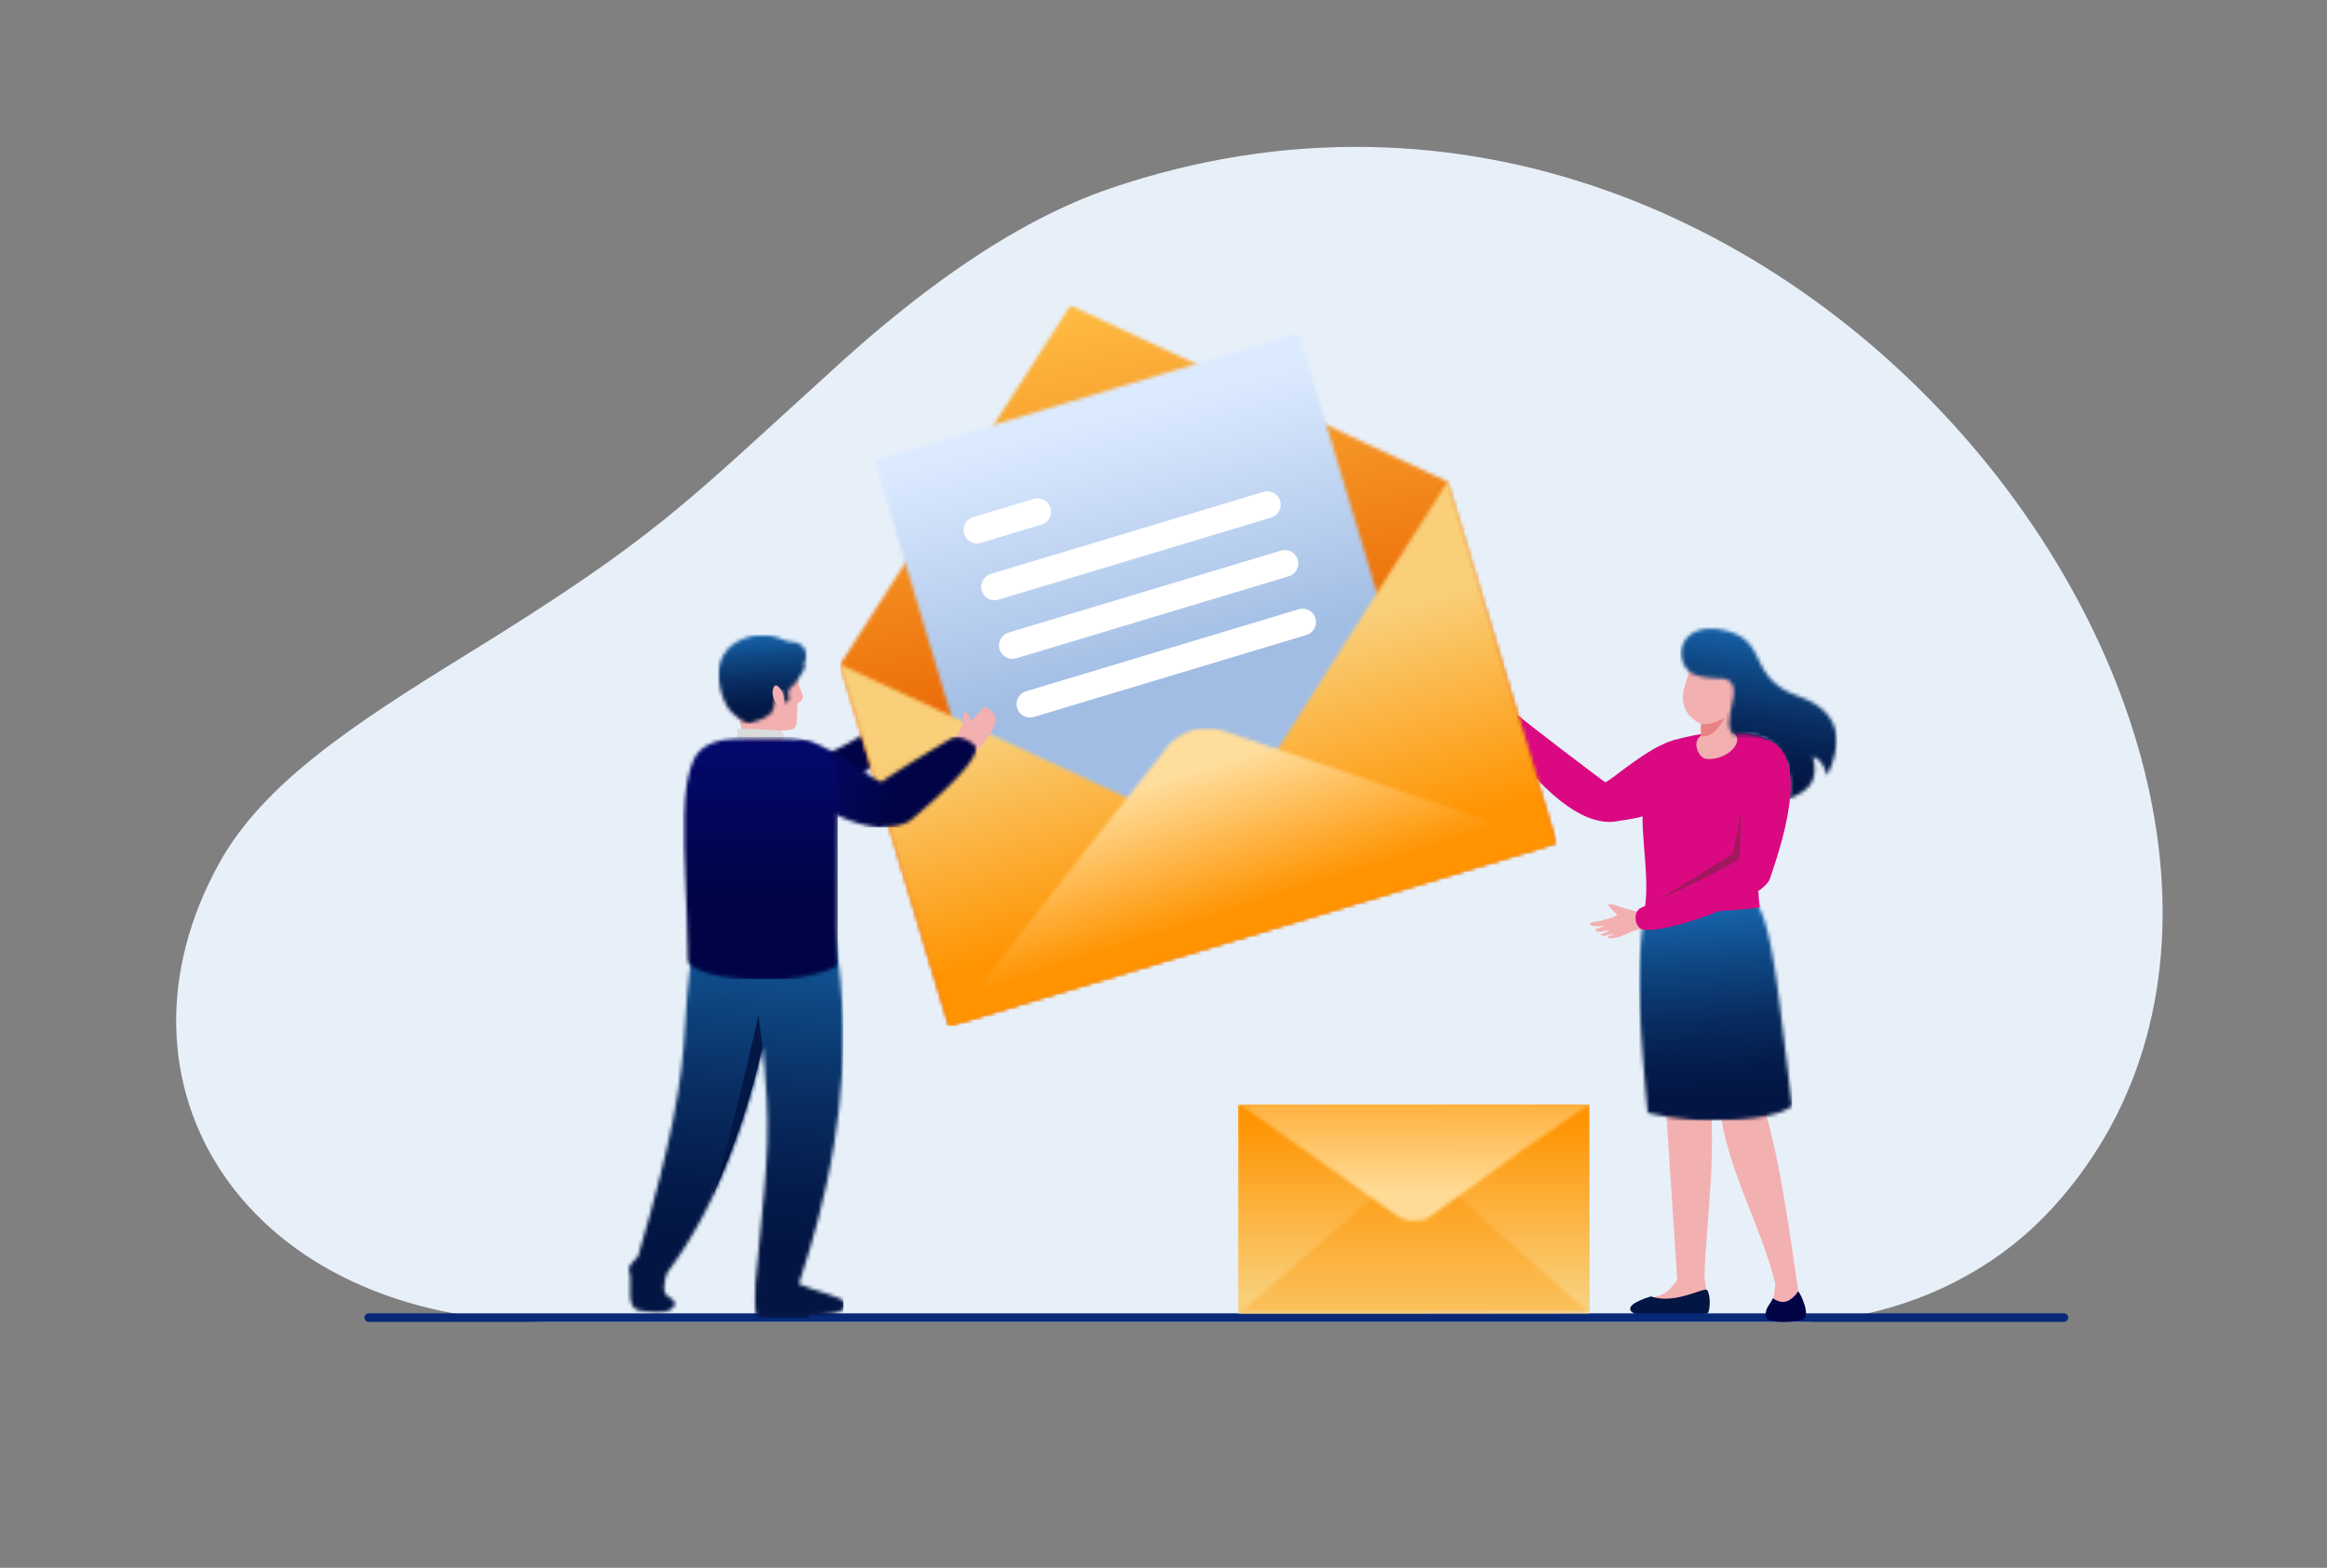 <?xml version="1.0" encoding="UTF-8"?> <svg xmlns="http://www.w3.org/2000/svg" width="644" height="434" viewBox="0 0 644 434" fill="none"><rect x="0" y="0" width="644" height="434" fill="#808080" stroke="none"/> <path fill-rule="evenodd" clip-rule="evenodd" d="M307.404 52.116C279.557 61.563 253.083 81.849 232.233 100.743C188.809 140.09 182.33 148.363 128.765 181.393C97.56 200.648 72.925 216.93 60.804 238.707C26.733 299.881 67.312 365.947 152.328 365.947H497.974C497.974 365.947 538.622 366.768 568.304 334.09C668.861 223.271 502.076 -14.06 307.391 52.112" fill="#E7F0F9"></path> <path d="M467.997 228.709L460.196 293.293L464.17 354.294L463.76 354.832C463.661 354.972 463.559 355.103 463.456 355.243C463.21 355.563 462.971 355.867 462.729 356.151C462.618 356.282 462.512 356.405 462.401 356.529C460.611 358.504 458.295 358.993 456.398 359.445C454.928 359.802 453.799 359.979 452.801 361.942C452.77 362.001 452.745 362.062 452.727 362.127C452.679 362.295 452.671 362.473 452.704 362.646C452.737 362.818 452.81 362.98 452.917 363.119C453.024 363.258 453.162 363.37 453.32 363.446C453.478 363.522 453.652 363.56 453.828 363.556L471.224 363.01C471.457 363.008 471.686 362.957 471.898 362.861C472.11 362.765 472.299 362.625 472.454 362.452C472.608 362.278 472.725 362.074 472.796 361.852C472.867 361.631 472.891 361.397 472.867 361.166L471.709 353.567C471.711 353.556 471.711 353.545 471.709 353.534C472.119 338.703 475.486 316.979 472.735 299.638C472.735 299.638 489.159 267.137 489.105 266.369C489.052 265.601 468.005 228.734 468.005 228.734" fill="#F3B0B0"></path> <path d="M479.009 286.762C479.765 293.293 475.211 297.166 475.967 303.692C475.967 320.039 487.426 338.871 491.298 355.374C491.425 355.921 490.452 361.125 490.563 361.654C492.284 363.495 497.182 366.09 497.707 357.609C495.515 343.356 492.78 320.327 487.147 302.982L490.711 285.698L479.009 286.762Z" fill="#F3B0B0"></path> <mask id="mask0_123_791" style="mask-type:luminance" maskUnits="userSpaceOnUse" x="453" y="235" width="43" height="76"> <path d="M474.513 310.211H474.369C473.844 310.211 473.31 310.211 472.78 310.182H472.702L471.75 310.153L471.044 310.12H470.994L469.824 310.055H469.795L469.311 310.026H469.303L468.4 309.964L467.989 309.931L467.611 309.899L466.56 309.804C465.965 309.747 465.369 309.685 464.778 309.615L463.764 309.488L463.526 309.455L463.3 309.426L462.323 309.266L462.109 309.237L461.92 309.209L460.939 309.048L460.758 309.016C460.286 308.933 459.822 308.847 459.358 308.757L459.202 308.728L459.05 308.699L458.894 308.671L458.578 308.605L458.131 308.51L457.847 308.453L456.735 308.198L456.611 308.169L456.492 308.141L456.377 308.108L456 308.013L455.938 307.369L455.778 305.664C455.625 304.043 455.474 302.4 455.326 300.735C455.294 300.374 455.265 300.008 455.232 299.647L455.166 298.912C455.133 298.538 455.101 298.168 455.072 297.794C455.006 297.025 454.942 296.254 454.879 295.482L454.813 294.685C454.78 294.274 454.747 293.864 454.719 293.453L454.686 293.042L454.653 292.632C454.608 292.052 454.567 291.477 454.526 290.898C454.501 290.603 454.481 290.303 454.46 290.003C454.46 289.695 454.419 289.387 454.394 289.079C454.353 288.43 454.308 287.781 454.267 287.132L454.205 286.105L454.173 285.563C454.127 284.787 454.082 284.014 454.041 283.246C454.041 283.033 454.041 282.836 454.012 282.61L453.98 281.948C453.98 281.723 453.955 281.497 453.947 281.275V281.238C453.947 281.004 453.922 280.774 453.914 280.54C453.914 280.281 453.893 280.018 453.881 279.759V279.739C453.881 279.459 453.881 279.184 453.848 278.917C453.848 278.605 453.848 278.293 453.82 277.985V277.956C453.82 277.607 453.799 277.262 453.791 276.913V276.892C453.791 276.482 453.766 276.071 453.758 275.66V275.594C453.758 274.999 453.733 274.407 453.725 273.82V273.533C453.725 272.038 453.725 270.567 453.725 269.13C453.725 268.592 453.725 268.058 453.758 267.528C453.758 267.187 453.758 266.85 453.787 266.513V266.435C453.787 266.148 453.807 265.864 453.82 265.581C453.82 265.355 453.82 265.133 453.848 264.911V264.858C453.848 264.649 453.873 264.447 453.881 264.234C453.881 264.045 453.881 263.852 453.914 263.663C453.914 263.494 453.914 263.322 453.947 263.153V263.129C453.947 262.977 453.947 262.825 453.976 262.673C453.995 262.385 454.015 262.102 454.037 261.823V261.794C454.037 261.663 454.037 261.535 454.07 261.383C454.111 260.923 454.152 260.463 454.197 260.011V259.979C454.197 259.88 454.197 259.785 454.226 259.691V259.67L454.259 259.371C454.292 259.091 454.32 258.812 454.353 258.549L454.382 258.303C454.382 258.221 454.382 258.143 454.415 258.06C454.415 257.978 454.415 257.896 454.448 257.814C454.476 257.588 454.509 257.366 454.542 257.144V257.12L454.571 256.919V256.898C454.571 256.828 454.596 256.763 454.604 256.693C454.637 256.487 454.665 256.282 454.698 256.085L454.727 255.896C454.727 255.834 454.727 255.769 454.756 255.707C454.756 255.645 454.756 255.58 454.789 255.522C454.789 255.469 454.809 255.415 454.817 255.362L454.85 255.185C454.879 255.013 454.912 254.84 454.945 254.672L454.977 254.512L455.01 254.356L455.039 254.204C455.109 253.859 455.183 253.518 455.261 253.185L455.289 253.058L455.318 252.943V252.922C455.392 252.622 455.466 252.331 455.544 252.043L455.606 251.817L455.634 251.706C455.646 251.676 455.655 251.644 455.663 251.612C455.704 251.464 455.749 251.316 455.794 251.168C455.965 250.511 456.19 249.87 456.468 249.25C456.628 248.881 456.809 248.495 457.014 248.096C458.199 245.793 459.679 243.655 461.415 241.734C462.53 240.486 463.779 239.364 465.139 238.391C470.535 234.608 477.383 234.246 483.386 245.233C484.035 246.424 484.675 247.735 485.303 249.201C485.503 249.375 485.689 249.563 485.862 249.764C485.903 249.813 485.948 249.862 485.989 249.916C486.021 249.952 486.052 249.991 486.079 250.031V250.059C486.199 250.215 486.313 250.384 486.428 250.561L486.486 250.647C486.519 250.696 486.548 250.749 486.576 250.799L486.761 251.115L486.79 251.172C486.855 251.287 486.917 251.407 486.979 251.526L487.011 251.591L487.044 251.657L487.077 251.719C487.077 251.743 487.077 251.76 487.106 251.784C487.168 251.916 487.233 252.051 487.295 252.195L487.319 252.253L487.348 252.318L487.414 252.466L487.443 252.528C487.517 252.7 487.59 252.881 487.664 253.066L487.726 253.218L487.788 253.378L487.882 253.633C487.927 253.748 487.968 253.863 488.009 253.982L488.038 254.068C488.165 254.438 488.297 254.824 488.42 255.226L488.518 255.534L488.547 255.629L488.609 255.842C488.695 256.134 488.777 256.434 488.863 256.738L488.958 257.091L488.991 257.21C489.2 257.999 489.401 258.853 489.602 259.712L489.664 259.999C489.73 260.295 489.795 260.595 489.857 260.899L489.89 261.051C490.001 261.568 490.107 262.102 490.21 262.648L490.239 262.808C490.272 262.977 490.304 263.149 490.333 263.318C490.395 263.667 490.46 264.016 490.522 264.373L490.584 264.727L490.616 264.911L490.777 265.84L490.809 266.029L490.842 266.218L490.875 266.402L490.904 266.591L490.937 266.784C491.015 267.248 491.089 267.717 491.163 268.193L491.228 268.604C491.269 268.879 491.314 269.158 491.356 269.425C491.397 269.713 491.442 270 491.483 270.288L491.516 270.501C491.626 271.241 491.729 271.988 491.836 272.748C492.033 274.153 492.247 275.623 492.415 277.085C492.601 278.512 492.783 279.969 492.961 281.456C493.901 289.149 494.833 297.601 495.942 306.161C495.876 306.218 495.802 306.272 495.728 306.329L495.605 306.42L495.379 306.58L495.133 306.74C494.737 306.979 494.325 307.192 493.901 307.377L493.835 307.405L493.618 307.5C493.413 307.586 493.207 307.672 492.981 307.755L492.727 307.845C492.423 307.956 492.103 308.063 491.77 308.165C491.524 308.243 491.269 308.317 491.011 308.387C490.731 308.465 490.448 308.539 490.157 308.609L490.038 308.638L489.914 308.666L489.056 308.859C488.74 308.929 488.42 308.991 488.095 309.052L487.746 309.114L486.798 309.274L486.609 309.303L486.396 309.336L485.735 309.43L485.517 309.463L485.271 309.492L484.215 309.619L482.943 309.747L482.589 309.779C482.327 309.8 482.064 309.825 481.797 309.841L481.386 309.87L480.38 309.931H480.356L479.769 309.964L479.063 309.997H479.03C477.625 310.051 476.184 310.075 474.723 310.063" fill="white"></path> </mask> <g mask="url(#mask0_123_791)"> <path d="M495.966 234.049H453.548V310.223H495.966V234.049Z" fill="url(#paint0_linear_123_791)"></path> </g> <path fill-rule="evenodd" clip-rule="evenodd" d="M461.912 217.127C458.122 225.453 457.975 225.773 447.131 227.395C435.602 229.112 422.155 213.057 416.645 204.805C414.924 202.234 418.985 196.853 420.18 198.049C421.473 199.347 444.08 216.564 444.261 216.532C445.493 216.441 455.889 206.801 463.505 204.797C464.417 204.206 464.589 213.077 461.92 217.098" fill="#DA0982"></path> <path fill-rule="evenodd" clip-rule="evenodd" d="M493.967 208.543C497.293 222.097 483.985 223.81 486.987 251.193C477.014 252.577 463.871 252.963 455.293 250.852C456.669 240.777 453.072 227.235 455.347 219.456C456.837 214.355 460.923 205.865 463.468 204.826C475.494 201.454 489.007 201.158 493.955 208.522" fill="#DA0982"></path> <path fill-rule="evenodd" clip-rule="evenodd" d="M470.764 200.394L470.703 203.68L470.226 204.091C468.35 206.099 470.378 210.223 472.513 210.095C477.908 210.362 482.055 205.935 480.429 203.524L479.727 202.739L479.571 198.082C479.851 198.082 481.879 196.915 482.482 196.726C483.086 196.537 483.969 195.379 484.026 194.151C484.084 192.923 482.191 193.329 482.191 193.329C484.49 190.183 487.089 187.616 483.714 184.786C480.339 181.956 472.587 180.297 472.587 180.297L467.923 178.679C468.518 180.289 467.726 185.661 466.527 189.013C464.823 193.777 465.767 197.999 470.756 200.39" fill="#F3B0B0"></path> <path fill-rule="evenodd" clip-rule="evenodd" d="M477.375 198.734C477.375 198.734 474.735 203.252 472.571 203.663C470.407 204.074 471.512 203.77 470.703 203.663L470.765 200.377C472.255 200.62 473.717 200.501 477.375 198.734Z" fill="#E88284"></path> <mask id="mask1_123_791" style="mask-type:luminance" maskUnits="userSpaceOnUse" x="465" y="174" width="44" height="48"> <path d="M479.913 203.425H479.884L479.67 203.232C479.58 203.143 479.495 203.048 479.416 202.949C479.35 202.867 479.289 202.785 479.231 202.698L479.17 202.608C479.137 202.559 479.108 202.505 479.079 202.452C479.046 202.39 479.013 202.329 478.985 202.267C478.985 202.247 478.985 202.23 478.956 202.21C478.923 202.136 478.894 202.058 478.866 201.984C478.841 201.922 478.82 201.865 478.8 201.803L478.771 201.717C478.771 201.643 478.73 201.569 478.714 201.495C478.689 201.396 478.664 201.298 478.648 201.199V201.17C478.623 201.027 478.603 200.879 478.586 200.731V200.69C478.586 200.534 478.562 200.374 478.558 200.209V199.951C478.573 199.196 478.648 198.443 478.784 197.7C478.878 197.158 478.989 196.611 479.104 196.057L479.198 195.609C479.991 191.913 480.775 188.389 476.694 187.777C476.694 187.777 476.119 187.777 475.248 187.777H475.211C474.85 187.777 474.435 187.744 473.98 187.711L473.569 187.678L472.929 187.616L472.678 187.584H472.588L472.354 187.551L471.918 187.489L471.734 187.46L471.204 187.362L471.044 187.329C470.773 187.275 470.506 187.21 470.223 187.14L470.112 187.111C470.038 187.111 469.964 187.07 469.894 187.05C469.611 186.963 469.332 186.869 469.073 186.766L468.921 186.709L468.864 186.684L468.724 186.618L468.535 186.528L468.478 186.499L468.42 186.47L468.363 186.438C468.308 186.411 468.254 186.381 468.203 186.347L468.051 186.253L467.96 186.195L467.87 186.13L467.841 186.109L467.759 186.047L467.726 186.023L467.607 185.924C467.368 185.718 467.143 185.496 466.934 185.259L466.909 185.23C466.811 185.115 466.716 184.996 466.626 184.877L466.527 184.75L466.462 184.655C466.396 184.561 466.33 184.466 466.269 184.368L466.174 184.211C466.121 184.117 466.068 184.023 466.018 183.924L465.99 183.866L465.961 183.809C465.953 183.79 465.943 183.772 465.932 183.756L465.907 183.694C465.862 183.599 465.821 183.501 465.78 183.406L465.719 183.25L465.69 183.172C465.632 183.016 465.583 182.86 465.538 182.7C465.473 182.477 465.421 182.251 465.382 182.022V181.994C465.361 181.858 465.341 181.718 465.324 181.583V181.55C465.286 181.198 465.277 180.844 465.296 180.49V180.461C465.296 180.33 465.296 180.199 465.329 180.051C465.329 179.977 465.329 179.903 465.357 179.829C465.357 179.771 465.357 179.71 465.386 179.652C465.386 179.55 465.423 179.447 465.448 179.348C465.448 179.307 465.468 179.266 465.476 179.229C465.476 179.192 465.476 179.155 465.505 179.114C465.534 179.007 465.567 178.901 465.6 178.798L465.632 178.708L465.665 178.613L465.727 178.453C465.842 178.156 465.979 177.867 466.137 177.59L466.236 177.434C466.293 177.34 466.359 177.241 466.425 177.147L466.486 177.057L466.585 176.929C466.675 176.81 466.77 176.691 466.872 176.576L466.901 176.547L466.926 176.523C467.074 176.358 467.234 176.198 467.398 176.046L467.427 176.022L467.652 175.833L467.772 175.738L467.804 175.713C467.965 175.59 468.133 175.475 468.309 175.36L468.404 175.303C468.585 175.192 468.777 175.085 468.979 174.982C469.114 174.917 469.254 174.851 469.389 174.793L469.545 174.732L469.701 174.67L470.054 174.543L470.358 174.444L470.576 174.387L470.822 174.321C470.913 174.296 471.007 174.276 471.101 174.259L471.262 174.231L471.635 174.165L471.849 174.132H471.89L472.128 174.103L472.448 174.075H472.481C472.678 174.075 472.892 174.05 473.093 174.046H473.848C474.054 174.046 474.259 174.046 474.472 174.075L474.817 174.099H474.875L475.17 174.132L475.647 174.194H475.671L475.872 174.223H475.897L476.065 174.251H476.09C476.316 174.284 476.542 174.329 476.772 174.374L476.915 174.403L477.055 174.432L477.178 174.461L477.318 174.494L477.831 174.621L477.946 174.654L478.065 174.687L478.283 174.748L478.693 174.867L479.104 175.003L479.194 175.036L479.284 175.069C479.494 175.138 479.695 175.216 479.892 175.29L480.048 175.352L480.266 175.446C480.687 175.625 481.098 175.826 481.498 176.05L481.551 176.083L481.711 176.182L482.064 176.403L482.29 176.551L482.372 176.613C482.516 176.716 482.655 176.822 482.783 176.929L482.935 177.057L482.963 177.081C483.266 177.337 483.552 177.611 483.821 177.903L483.846 177.931L483.875 177.964C483.998 178.1 484.113 178.235 484.228 178.375L484.351 178.531C484.45 178.654 484.544 178.782 484.639 178.913L484.864 179.233L484.992 179.426L485.152 179.677C485.25 179.839 485.345 179.999 485.435 180.158C485.476 180.231 485.517 180.305 485.562 180.379L485.755 180.733C487.936 184.795 489.151 189.695 497.576 192.681L497.769 192.751C498.274 192.931 498.767 193.124 499.247 193.326C499.563 193.461 499.871 193.601 500.179 193.736L500.241 193.765C500.504 193.888 500.758 194.016 501.009 194.147L501.07 194.176C501.288 194.291 501.501 194.406 501.711 194.529L501.871 194.619L502.347 194.911L502.442 194.968C502.667 195.116 502.889 195.264 503.107 195.416L503.329 195.576L503.587 195.769C503.817 195.946 504.043 196.127 504.261 196.316L504.293 196.34L504.544 196.562C504.835 196.829 505.115 197.108 505.365 197.384L505.394 197.412C505.525 197.556 505.652 197.708 505.78 197.86L505.907 198.016C506.038 198.184 506.166 198.357 506.289 198.529L506.35 198.624L506.412 198.714L506.535 198.907C506.564 198.961 506.597 199.01 506.63 199.059C506.63 199.092 506.671 199.125 506.687 199.158C506.798 199.347 506.905 199.536 507.007 199.733C507.019 199.751 507.029 199.77 507.036 199.79C507.047 199.81 507.057 199.831 507.065 199.852L507.094 199.91L507.122 199.967L507.155 200.029C507.2 200.119 507.241 200.213 507.282 200.308L507.311 200.37L507.377 200.522C507.455 200.71 507.529 200.904 507.595 201.101C507.652 201.269 507.705 201.437 507.755 201.61L507.816 201.828C507.823 201.868 507.833 201.908 507.845 201.947C507.845 201.988 507.866 202.029 507.878 202.07C507.927 202.259 507.968 202.456 508.005 202.653V202.678C508.005 202.731 508.005 202.785 508.034 202.834C508.034 202.9 508.054 202.961 508.067 203.023C508.067 203.097 508.067 203.171 508.1 203.245V203.282L508.124 203.503C508.153 203.75 508.178 204.004 508.19 204.263V204.337C508.19 204.773 508.19 205.224 508.19 205.688V205.758C508.19 205.914 508.19 206.075 508.157 206.235C508.157 206.35 508.137 206.465 508.124 206.58L508.1 206.834V206.876C508.1 207.032 508.058 207.192 508.034 207.348C508.034 207.409 508.034 207.475 508.001 207.537C508.001 207.598 508.001 207.66 507.972 207.717V207.742C507.972 207.8 507.952 207.857 507.944 207.911C507.907 208.12 507.866 208.321 507.82 208.547C507.82 208.596 507.82 208.646 507.792 208.695C507.792 208.732 507.792 208.773 507.763 208.814L507.701 209.089C507.701 209.176 507.66 209.258 507.636 209.344C507.607 209.459 507.578 209.578 507.545 209.693C507.545 209.73 507.545 209.767 507.512 209.804L507.451 210.022C507.389 210.231 507.328 210.432 507.258 210.658C507.25 210.689 507.241 210.719 507.229 210.749C507.221 210.778 507.212 210.807 507.2 210.835L507.172 210.921C507.081 211.195 506.987 211.469 506.888 211.743L506.86 211.825C506.827 211.907 506.794 211.989 506.765 212.075C506.675 212.318 506.58 212.564 506.482 212.811L506.42 212.963C506.42 213.012 506.379 213.065 506.355 213.114C506.264 213.336 506.166 213.562 506.067 213.788L505.94 214.076L505.911 214.133C505.87 214.223 505.825 214.318 505.784 214.412C505.743 214.495 505.71 214.573 505.669 214.659C505.644 214.659 504.499 209.87 501.653 209.508C501.694 209.64 501.731 209.771 501.768 209.898C501.826 210.112 501.875 210.309 501.924 210.527C501.924 210.568 501.924 210.613 501.953 210.654C501.953 210.708 501.953 210.757 501.982 210.806C501.982 210.86 501.982 210.913 502.011 210.966C502.035 211.094 502.056 211.217 502.076 211.336C502.076 211.402 502.076 211.467 502.109 211.533V211.562C502.136 211.751 502.157 211.936 502.171 212.116V212.334C502.171 212.535 502.171 212.745 502.195 212.93V213.205C502.195 213.414 502.195 213.616 502.167 213.813C502.167 213.981 502.134 214.15 502.109 214.31V214.343C502.08 214.507 502.052 214.667 502.015 214.823C501.929 215.202 501.81 215.573 501.662 215.932C501.654 215.953 501.644 215.974 501.633 215.994C501.592 216.088 501.551 216.183 501.506 216.273L501.473 216.335L501.444 216.396C501.338 216.606 501.221 216.809 501.091 217.004L501.029 217.099L500.869 217.32C500.799 217.419 500.725 217.513 500.651 217.604C499.395 219.14 497.654 220.002 496.443 220.553C495.979 220.73 495.535 220.955 495.117 221.222C496.899 205.561 487.578 202.501 479.818 203.479L479.675 203.364" fill="white"></path> </mask> <g mask="url(#mask1_123_791)"> <path d="M508.527 173.627H465.049V221.284H508.527V173.627Z" fill="url(#paint1_linear_123_791)"></path> </g> <path fill-rule="evenodd" clip-rule="evenodd" d="M456.944 358.874C456.944 358.874 450.884 360.554 451.155 362.423C451.705 366.193 472.505 363.704 472.608 363.565C473.347 362.649 473.429 358.393 472.444 357.12C471.705 356.176 463.567 361.228 456.944 358.874Z" fill="#031542"></path> <path fill-rule="evenodd" clip-rule="evenodd" d="M454.998 251.862L452.843 252.322L448.26 251.012C447.764 250.725 444.454 249.575 445.238 250.79C445.789 251.645 447.608 253.144 447.55 253.226C446.803 254.298 440.303 255.341 440.233 255.44C439.203 256.787 443.366 256.364 444.077 256.327C444.265 256.327 441.272 257.255 441.391 257.387C441.542 257.579 441.739 257.729 441.964 257.824C442.189 257.918 442.434 257.953 442.676 257.925C443.637 257.847 445.255 257.452 445.427 257.608C445.6 257.765 442.701 258.656 442.882 258.796C443.022 258.91 443.185 258.992 443.36 259.038C443.535 259.084 443.718 259.093 443.896 259.062C444.885 258.956 446.359 258.492 446.585 258.615C446.811 258.738 444.705 259.247 444.943 259.346C445.181 259.444 445.132 259.757 445.316 259.757C450.244 259.625 450.449 257.107 456.119 257.112C459.281 257.112 456.037 252.47 455.015 251.875" fill="#F3B0B0"></path> <path fill-rule="evenodd" clip-rule="evenodd" d="M482.524 221.374L479.6 236.32L458.796 249.238L476.858 248.01L487.931 234.998L486.613 222.75L482.524 221.374Z" fill="#A1185E"></path> <path fill-rule="evenodd" clip-rule="evenodd" d="M489.598 204.965C501.563 209.927 492.279 235.893 489.828 243.258C487.775 249.234 459.646 259.026 454.374 257.243C452.888 256.742 451.627 253.325 453.803 251.464C459.248 249.053 480.98 238.978 481.313 237.499C482.483 228.771 479.95 203.442 489.619 204.97" fill="#DA0982"></path> <path fill-rule="evenodd" clip-rule="evenodd" d="M101.982 363.552H571.26C571.563 363.57 571.848 363.703 572.057 363.924C572.265 364.145 572.381 364.437 572.381 364.741C572.381 365.045 572.265 365.337 572.057 365.558C571.848 365.779 571.563 365.913 571.26 365.93H101.982C101.679 365.913 101.394 365.779 101.186 365.558C100.977 365.337 100.861 365.045 100.861 364.741C100.861 364.437 100.977 364.145 101.186 363.924C101.394 363.703 101.679 363.57 101.982 363.552Z" fill="#092978"></path> <path d="M251.28 203.676C252.278 202.916 252.541 202.222 253.744 201.864C254.614 201.602 255.542 200.632 256.297 200.09C256.885 199.679 259.521 198.32 258.855 197.272C258.822 197.217 258.776 197.17 258.722 197.133C258.669 197.097 258.608 197.073 258.543 197.063C258.901 196.591 258.043 196.118 257.722 195.954C258.022 195.445 257.23 194.829 256.823 194.767C257.394 194.032 254.926 192.249 254.45 193.198C253.563 192.939 253.674 193.268 253.14 193.761C253.005 193.703 249.211 197.72 248.96 198.123C248.583 198.726 248.381 199.441 247.729 199.786L251.28 203.676Z" fill="#F3B0B0"></path> <mask id="mask2_123_791" style="mask-type:luminance" maskUnits="userSpaceOnUse" x="191" y="197" width="61" height="28"> <path d="M212.521 224.339L211.86 224.307L211.297 224.274L210.341 224.212L209.93 224.179L209.548 224.146L209.203 224.118H209.179L208.85 224.089L207.902 223.994L207.627 223.962L206.805 223.863L206.547 223.834L205.586 223.707L205.368 223.678L205.155 223.645L204.523 223.551L203.919 223.456L203.344 223.358L202.798 223.263L202.445 223.198C201.899 223.095 201.365 222.992 200.84 222.877L199.981 222.684L199.444 222.557L198.803 222.397L198.684 222.364L198.565 222.331C198.323 222.269 198.089 222.204 197.859 222.138L197.641 222.076L197.423 222.015C197.173 221.941 196.927 221.867 196.688 221.789L196.598 221.76L195.929 221.538L195.843 221.51L195.395 221.345L194.985 221.189L194.829 221.128L194.447 220.967L194.229 220.869C194.085 220.807 193.946 220.742 193.818 220.676L193.753 220.647L193.691 220.618L193.387 220.548L193.334 220.516L193.276 220.483L193.215 220.45C193.092 220.388 192.977 220.323 192.862 220.261L192.702 220.171L192.517 220.056L192.451 220.015L192.365 219.953H192.34H192.32L192.279 219.924L192.25 219.904H192.229H192.156L192.078 219.838L192.049 219.813L191.893 219.669V219.649H191.872L191.848 219.624C191.815 219.587 191.785 219.547 191.757 219.505L191.737 219.476C191.7 219.423 191.667 219.374 191.638 219.324L191.61 219.275L191.589 219.226L191.564 219.173C191.525 219.084 191.493 218.992 191.47 218.897C191.47 218.852 191.47 218.807 191.441 218.762V218.495C191.429 218.42 191.421 218.345 191.417 218.269V218.207C191.388 217.735 191.462 217.267 191.417 216.823C191.417 216.716 191.417 216.605 191.396 216.499V216.174C191.396 216.059 191.404 215.944 191.421 215.829V215.759C191.421 215.706 191.421 215.653 191.441 215.603V215.529L191.503 215.217C191.51 215.178 191.52 215.14 191.531 215.102V215.082L191.552 215.004V214.958L191.577 214.876V214.848C191.584 214.814 191.594 214.781 191.605 214.749C191.605 214.716 191.626 214.687 191.634 214.659C191.655 214.597 191.675 214.535 191.7 214.474C191.72 214.424 191.737 214.371 191.757 214.318V214.264V214.236C191.769 214.214 191.778 214.192 191.786 214.17L191.811 214.112V214.092L191.872 213.952L191.991 213.697L192.016 213.648L192.041 213.595L192.065 213.546L192.098 213.488C192.139 213.414 192.18 213.34 192.225 213.266C192.287 213.159 192.349 213.053 192.414 212.95L192.476 212.851L192.537 212.761L192.599 212.667C192.681 212.547 192.767 212.432 192.854 212.313L192.948 212.19L193.075 212.034C193.116 211.985 193.157 211.931 193.203 211.882L193.387 211.512L193.412 211.484C193.506 211.381 193.601 211.274 193.699 211.171L193.728 211.139L193.798 211.102C193.868 211.028 193.942 210.954 194.016 210.884L194.04 210.859L194.069 210.835L194.098 210.806L194.126 210.777L194.155 210.748C194.34 210.572 194.533 210.399 194.73 210.235L194.882 210.108L194.911 210.083C195.046 209.972 195.186 209.865 195.321 209.763L195.407 209.701L195.531 209.615L195.617 209.553C195.744 209.467 195.871 209.381 195.999 209.303L196.151 209.208L196.245 209.155L196.298 209.126L196.454 209.036L196.808 208.843L196.869 208.81L196.931 208.781L196.996 208.752C197.161 208.67 197.325 208.596 197.493 208.526L197.555 208.502L197.629 208.469H197.649L197.801 208.416L198.171 208.288L198.261 208.264L198.364 208.235H198.388L198.487 208.21H198.516L198.766 208.153L198.922 208.12H199.136L199.3 208.095H199.357C199.433 208.083 199.51 208.075 199.587 208.07C199.724 208.058 199.861 208.058 199.998 208.07H200.018C200.437 208.11 200.85 208.195 201.25 208.325L201.731 208.485C202.141 208.629 202.576 208.802 203.044 208.999C206.953 210.642 212.923 213.574 221.135 211.463C233.531 208.264 245.204 198.566 248.394 197.987C248.598 197.929 248.816 197.949 249.006 198.045C249.024 198.055 249.042 198.068 249.059 198.082L249.153 198.139C249.716 198.504 250.225 198.946 250.664 199.453C250.775 199.585 250.882 199.724 250.981 199.864C251.15 200.109 251.288 200.374 251.391 200.653L251.42 200.739C251.445 200.818 251.465 200.899 251.477 200.981C251.493 201.058 251.503 201.137 251.506 201.215V201.466C251.502 201.542 251.493 201.617 251.477 201.692C251.464 201.765 251.445 201.836 251.42 201.905C251.42 201.93 251.42 201.959 251.387 201.988C251.379 202.009 251.37 202.03 251.358 202.049C251.349 202.072 251.338 202.094 251.326 202.115L251.264 202.23C251.223 202.304 251.182 202.378 251.137 202.452C250.941 202.784 250.727 203.105 250.496 203.413L250.402 203.54C250.254 203.737 250.094 203.951 249.921 204.148L249.761 204.341L249.568 204.563L249.342 204.818L249.314 204.85C249.084 205.113 248.837 205.376 248.575 205.672L248.546 205.701C248.135 206.128 247.696 206.566 247.228 207.015L247.195 207.044C246.998 207.237 246.784 207.43 246.583 207.623C246.234 207.951 245.869 208.284 245.495 208.617C244.941 209.114 244.362 209.619 243.762 210.124C243.159 210.638 242.531 211.151 241.898 211.668L241.738 211.796L240.938 212.437L240.038 213.139C239.628 213.459 239.217 213.784 238.807 214.1L238.679 214.199C238.269 214.523 237.821 214.843 237.394 215.16C236.881 215.542 236.364 215.92 235.855 216.285L234.959 216.926C234.528 217.234 234.101 217.53 233.674 217.825L233.161 218.179L232.069 218.918L231.974 218.979L231.876 219.041C231.527 219.275 231.186 219.497 230.849 219.715C230.361 220.027 229.893 220.327 229.437 220.61C228.55 221.16 227.729 221.645 226.973 222.056C226.659 222.231 226.359 222.391 226.074 222.536L225.754 222.697L225.692 222.729L225.631 222.762L225.348 222.894L225.216 222.955L225.068 223.017L225.003 223.013L224.843 223.079L224.588 223.173L224.502 223.202L224.42 223.231L224.342 223.259L224.26 223.284L224.173 223.309L224.083 223.337L223.763 223.432L223.652 223.461L223.299 223.551L222.888 223.645L222.761 223.674L222.609 223.707L222.133 223.797L221.788 223.859C221.591 223.896 221.377 223.925 221.18 223.958L220.958 223.986L220.72 224.015H220.7L220.191 224.077L219.899 224.109H219.87L219.571 224.138L218.832 224.2H218.799L218.351 224.229L217.776 224.261H217.743L216.972 224.294H216.939C215.576 224.335 214.151 224.323 212.697 224.261" fill="white"></path> </mask> <g mask="url(#mask2_123_791)"> <path d="M251.555 197.778H191.256V224.413H251.555V197.778Z" fill="url(#paint2_linear_123_791)"></path> </g> <mask id="mask3_123_791" style="mask-type:luminance" maskUnits="userSpaceOnUse" x="232" y="84" width="199" height="200"> <path d="M260.514 277.073L259.328 273.122L258.137 269.166L256.95 265.215L255.665 260.94L254.475 256.988L253.288 253.037L250.812 244.81L249.625 240.855L248.435 236.904L247.248 232.952L245.963 228.677L244.772 224.725L243.586 220.77L241.114 212.547V212.543H241.11L239.923 208.592L238.737 204.641L237.546 200.685L236.261 196.414L235.074 192.463H235.07L233.883 188.507L232.504 183.924L238.798 174.111L241.274 170.255L243.746 166.398L246.218 162.541L248.693 158.688L251.165 154.832L253.641 150.975L256.113 147.118L258.589 143.261L261.06 139.405L263.536 135.548L266.008 131.695L268.48 127.839L270.956 123.982L273.427 120.125L275.903 116.268L290.742 93.132L296.264 84.523L400.648 133.326L400.866 134.041L408.092 158.076L414.132 178.161L430.736 233.38L425.858 234.846H425.854L421.904 236.037L417.954 237.224L409.73 239.701L405.78 240.888L389.653 245.743L385.703 246.93L373.529 250.593H373.525L365.625 252.971L353.451 256.635L337.323 261.486L333.373 262.677L313.295 268.719L301.117 272.382L281.044 278.42L264.916 283.275L262.588 283.973L260.514 277.073Z" fill="white"></path> </mask> <g mask="url(#mask3_123_791)"> <path d="M430.732 84.523H232.504V283.973H430.732V84.523Z" fill="url(#paint3_linear_123_791)"></path> </g> <mask id="mask4_123_791" style="mask-type:luminance" maskUnits="userSpaceOnUse" x="242" y="92" width="159" height="173"> <path d="M277.282 244.81L276.096 240.855L271.243 224.726L270.056 220.77L265.203 204.641L264.016 200.686L259.167 184.556H259.163L257.977 180.605L256.786 176.65L253.128 164.472L251.937 160.52L250.75 156.565L248.274 148.342V148.338L247.088 144.387L245.897 140.436L242.235 128.258V128.253L242.009 127.502L247.408 125.875L267.486 119.838L287.564 113.796L307.641 107.754L339.893 98.048L359.421 92.171L400.57 229.014L395.179 230.636L387.275 233.014L379.051 235.491L375.101 236.678L362.927 240.342L358.973 241.533L346.799 245.192L334.625 248.856L318.497 253.711L302.374 258.562L286.246 263.416L283.158 264.345L277.282 244.81Z" fill="white"></path> </mask> <g mask="url(#mask4_123_791)"> <path d="M400.57 92.171H242.009V264.345H400.57V92.171Z" fill="url(#paint4_linear_123_791)"></path> </g> <mask id="mask5_123_791" style="mask-type:luminance" maskUnits="userSpaceOnUse" x="232" y="133" width="199" height="151"> <path d="M260.514 277.073L259.328 273.122L258.137 269.167L256.95 265.216L255.665 260.94L254.475 256.989L253.288 253.037L250.812 244.811L249.625 240.855L248.435 236.904L247.248 232.953L245.963 228.677L244.772 224.726L243.586 220.77L241.114 212.548V212.544H241.11L239.923 208.592L238.737 204.641L237.546 200.686L236.261 196.414L235.074 192.463H235.07L233.883 188.508L232.504 183.924L314.967 222.282L337.487 232.76L339.056 230.283L341.24 226.845H341.244L345.387 220.323L347.571 216.885L351.714 210.363L353.899 206.921L358.041 200.398L360.226 196.961L364.373 190.438L370.7 180.474L377.027 170.514L383.354 160.549L387.501 154.027L389.685 150.589L396.013 140.629L400.648 133.326L400.866 134.041L408.092 158.077L414.132 178.161L430.736 233.38L425.858 234.846H425.854L421.904 236.037L417.954 237.224L409.73 239.701L405.78 240.888L389.653 245.743L385.703 246.93L373.529 250.594H373.525L365.625 252.972L353.451 256.635L337.323 261.486L333.373 262.677L313.295 268.719L301.117 272.383L281.044 278.421L264.916 283.275L262.588 283.974L260.514 277.073Z" fill="white"></path> </mask> <g mask="url(#mask5_123_791)"> <path d="M430.732 133.33H232.504V283.978H430.732V133.33Z" fill="url(#paint5_linear_123_791)"></path> </g> <mask id="mask6_123_791" style="mask-type:luminance" maskUnits="userSpaceOnUse" x="262" y="201" width="169" height="83"> <path d="M263.47 282.856L264.292 281.796L265.963 279.677L267.634 277.553L268.455 276.494L269.276 275.434L270.097 274.374L270.919 273.311L271.74 272.251L272.561 271.191L273.382 270.132L274.203 269.072L275.024 268.008L275.846 266.948L276.667 265.889L277.488 264.829L278.309 263.769L279.13 262.71L279.952 261.646L280.773 260.586L281.594 259.527L282.415 258.467L283.236 257.407L284.057 256.343L284.879 255.284L285.7 254.224L286.521 253.164L322.501 207.475L322.624 207.306L322.714 207.183V207.159L322.772 207.085V207.064L322.833 206.986L322.854 206.961L322.915 206.883L322.936 206.851L323.03 206.731L323.055 206.703C323.15 206.584 323.244 206.469 323.343 206.358L323.367 206.325V206.296C323.416 206.234 323.47 206.177 323.523 206.119L323.548 206.091L323.572 206.062L323.597 206.037V206.013H323.618C323.79 205.826 323.967 205.65 324.147 205.483V205.462H324.172L324.197 205.438L324.221 205.413L324.25 205.388C324.307 205.335 324.365 205.282 324.426 205.232L324.455 205.212L324.488 205.183L324.833 204.895L324.866 204.871C324.891 204.847 324.919 204.825 324.948 204.805L324.973 204.785L325.046 204.727H325.071L325.104 204.702L325.19 204.637L325.219 204.616L325.301 204.555L325.424 204.464C325.531 204.385 325.638 204.311 325.744 204.242L325.79 204.21L325.872 204.156L325.954 204.103L326.044 204.045L326.089 204.016L326.176 203.963C326.278 203.897 326.385 203.836 326.492 203.778L326.779 203.618L326.841 203.589L326.894 203.561L326.943 203.532L326.997 203.507L328.06 202.887L328.109 202.858L328.159 202.834L328.208 202.809L328.261 202.784L328.602 202.628L328.66 202.604L328.803 202.542L328.861 202.517L328.931 202.489H328.955H329.013L329.083 202.46H329.107L329.165 202.435L329.575 202.275H329.596L329.67 202.246H329.69L329.768 202.222L329.846 202.197L329.928 202.172L330.019 202.144L330.117 202.111H330.146L330.228 202.086L330.565 201.996L330.672 201.967L330.786 201.938H330.832L330.922 201.914H330.959H331.07L331.197 201.885H331.23L331.723 201.794L331.907 201.77H331.981H332.133H332.203L332.388 201.749H332.429L332.7 201.72H332.72L333.131 201.688H333.308C333.833 201.657 334.359 201.657 334.884 201.688H334.921L335.27 201.716H335.332H335.558H335.644L335.878 201.745H335.907L336.136 201.774L336.325 201.803L336.469 201.827H336.514L336.662 201.856H336.695L336.822 201.881H336.855L336.982 201.905H337.011L337.422 202L337.545 202.033L337.631 202.057H337.668L337.762 202.082H337.791L337.89 202.107L337.968 202.131H338.005L338.099 202.16L338.407 202.254L338.497 202.283L338.588 202.312L338.674 202.345L338.764 202.378H338.826H338.855L338.92 202.402H338.941L339.015 202.431L339.097 202.464L339.253 202.526L339.351 202.563L430.313 233.449L425.435 234.916L421.481 236.107L417.532 237.294L409.32 239.758L405.37 240.945L389.648 245.743L385.699 246.93L373.525 250.593L365.625 252.971L353.451 256.635L337.323 261.486L333.373 262.677L313.279 268.719L301.101 272.382L281.027 278.42L264.899 283.275L262.571 283.973L263.47 282.856Z" fill="white"></path> </mask> <g mask="url(#mask6_123_791)"> <path d="M430.732 201.42H262.588V283.973H430.732V201.42Z" fill="url(#paint6_linear_123_791)"></path> </g> <path fill-rule="evenodd" clip-rule="evenodd" d="M274.175 158.873L349.645 136.164C350.589 135.88 351.607 135.983 352.475 136.451C353.344 136.918 353.991 137.711 354.274 138.655C354.558 139.6 354.455 140.618 353.988 141.487C353.521 142.355 352.728 143.002 351.784 143.286L276.326 165.995C275.382 166.279 274.364 166.176 273.496 165.709C272.628 165.242 271.98 164.449 271.697 163.504C271.413 162.56 271.516 161.541 271.983 160.673C272.45 159.804 273.243 159.157 274.187 158.873" fill="white"></path> <path fill-rule="evenodd" clip-rule="evenodd" d="M279.089 175.11L354.531 152.413C354.998 152.272 355.488 152.225 355.974 152.274C356.459 152.323 356.93 152.467 357.36 152.699C357.79 152.93 358.17 153.243 358.478 153.621C358.787 153.999 359.018 154.434 359.158 154.902C359.299 155.369 359.346 155.86 359.297 156.345C359.248 156.831 359.104 157.302 358.872 157.732C358.641 158.162 358.328 158.542 357.95 158.85C357.572 159.159 357.137 159.39 356.67 159.531L281.253 182.232C280.309 182.516 279.291 182.413 278.422 181.947C277.554 181.48 276.906 180.687 276.622 179.743C276.337 178.798 276.44 177.78 276.907 176.911C277.373 176.042 278.166 175.394 279.11 175.11" fill="white"></path> <path fill-rule="evenodd" clip-rule="evenodd" d="M283.975 191.358L359.413 168.657C360.357 168.373 361.375 168.475 362.244 168.942C363.112 169.409 363.76 170.201 364.044 171.146C364.328 172.09 364.226 173.109 363.759 173.978C363.292 174.847 362.5 175.495 361.556 175.779L286.118 198.476C285.651 198.617 285.161 198.664 284.675 198.615C284.19 198.566 283.719 198.422 283.289 198.191C282.859 197.961 282.479 197.647 282.17 197.269C281.861 196.891 281.63 196.456 281.489 195.989C281.348 195.522 281.301 195.031 281.35 194.545C281.398 194.06 281.542 193.588 281.773 193.158C282.004 192.728 282.317 192.348 282.695 192.039C283.073 191.73 283.508 191.499 283.975 191.358Z" fill="white"></path> <path fill-rule="evenodd" clip-rule="evenodd" d="M269.305 143.151L286.106 138.095C286.574 137.955 287.064 137.909 287.549 137.958C288.034 138.008 288.505 138.153 288.934 138.385C289.363 138.616 289.742 138.93 290.05 139.309C290.358 139.687 290.588 140.122 290.728 140.59C290.867 141.057 290.914 141.547 290.864 142.033C290.814 142.518 290.669 142.989 290.438 143.418C290.206 143.847 289.892 144.227 289.514 144.534C289.136 144.842 288.701 145.073 288.233 145.212L271.444 150.273C270.977 150.413 270.486 150.46 270.001 150.411C269.515 150.362 269.044 150.218 268.614 149.986C268.184 149.755 267.804 149.441 267.495 149.063C267.187 148.685 266.955 148.249 266.815 147.782C266.674 147.314 266.627 146.823 266.677 146.337C266.726 145.852 266.87 145.38 267.101 144.95C267.332 144.52 267.646 144.14 268.024 143.831C268.402 143.522 268.838 143.291 269.305 143.151Z" fill="white"></path> <mask id="mask7_123_791" style="mask-type:luminance" maskUnits="userSpaceOnUse" x="174" y="218" width="60" height="147"> <path d="M223.442 364.834H223.36H223.023C220.363 364.764 218.125 364.784 216.273 364.809C214.656 364.809 213.333 364.85 212.286 364.809H212.274C212.073 364.809 211.864 364.809 211.703 364.776H211.683L211.317 364.743L211.042 364.715L210.837 364.682L210.525 364.62L210.414 364.595H210.394L210.287 364.567C210.224 364.551 210.162 364.53 210.102 364.505L209.95 364.439L209.889 364.411L209.827 364.382L209.733 364.329L209.646 364.271C209.564 364.211 209.491 364.139 209.429 364.057L209.388 364C209.358 363.954 209.331 363.906 209.31 363.856C209.308 363.836 209.308 363.815 209.31 363.795C209.277 363.7 209.244 363.593 209.215 363.474C209.191 363.376 209.17 363.269 209.15 363.154C209.15 363.088 209.129 363.022 209.121 362.953C209.096 362.783 209.076 362.602 209.059 362.41C209.059 362.283 209.035 362.148 209.026 362V361.979C209.026 361.798 209.002 361.609 208.994 361.412C208.994 361.002 208.965 360.529 208.961 360.069V360.032V359.387V359.26C208.961 357.732 209.035 356.274 209.059 355.629C209.066 355.512 209.066 355.394 209.059 355.276L209.248 353.378L209.659 349.168C212.886 316.589 213.116 313.156 211.166 289.958L210.973 290.812C210.878 291.223 210.771 291.712 210.652 292.225C210.5 292.882 210.332 293.613 210.139 294.406C210.049 294.788 209.95 295.182 209.852 295.593L209.819 295.72L209.786 295.843L209.56 296.743C209.4 297.38 209.228 298.041 209.047 298.735C209.006 298.891 208.961 299.055 208.92 299.216C208.69 300.075 208.443 300.973 208.181 301.91C208.037 302.423 207.885 302.949 207.729 303.483L207.667 303.701L207.507 304.243C207.425 304.53 207.339 304.818 207.253 305.11L207.154 305.43L207.06 305.75C207.019 305.89 206.973 306.03 206.932 306.161C206.798 306.605 206.661 307.052 206.522 307.504L206.362 308.013C206.185 308.572 206 309.139 205.816 309.714L205.783 309.812L205.75 309.907L205.721 310.001L205.692 310.092C205.536 310.568 205.38 311.049 205.216 311.533L205.187 311.624L205.159 311.714L205.13 311.804L205.097 311.895L204.711 313.016C204.649 313.197 204.584 313.377 204.522 313.562L204.489 313.649C204.428 313.829 204.362 314.01 204.296 314.191L203.849 315.423L203.722 315.772L203.594 316.121C203.52 316.322 203.446 316.532 203.368 316.725C203.245 317.066 203.114 317.407 202.987 317.752L202.892 318.002L202.794 318.257L202.732 318.417L202.186 319.822L202.124 319.978C201.851 320.668 201.577 321.362 201.303 322.06L201.081 322.602L201.02 322.759L200.93 322.98L200.864 323.132L200.704 323.514L200.544 323.9C200.449 324.122 200.351 324.348 200.256 324.574L200.162 324.796L200.067 325.013L199.973 325.231C199.944 325.305 199.911 325.375 199.878 325.449L199.558 326.184C199.476 326.377 199.39 326.57 199.304 326.763L199.176 327.047C199.131 327.141 199.09 327.236 199.045 327.334L199.016 327.396L198.893 327.675C198.84 327.79 198.786 327.909 198.737 328.024C198.569 328.398 198.396 328.772 198.224 329.145L198.195 329.207C198.129 329.343 198.068 329.478 198.002 329.618L197.973 329.679L197.78 330.09L197.752 330.156L197.723 330.217L197.464 330.76C197.329 331.047 197.189 331.339 197.054 331.626L197.025 331.692L196.992 331.754L196.963 331.815L196.935 331.873C196.499 332.768 196.052 333.665 195.592 334.563L195.567 334.616L195.539 334.67L195.51 334.727L195.481 334.785L195.452 334.846C195.304 335.138 195.157 335.425 195.005 335.713C194.91 335.898 194.812 336.079 194.717 336.259L194.5 336.67L194.467 336.727L194.278 337.081L194.249 337.13L194.216 337.187C194.167 337.286 194.114 337.381 194.06 337.475L194.032 337.532L193.843 337.882L193.334 338.81L193.174 339.093L193.05 339.315L193.018 339.373L192.927 339.533L192.898 339.582L192.771 339.8L192.648 340.017L192.135 340.909C192.061 341.04 191.983 341.167 191.909 341.295L191.814 341.455L191.724 341.607L191.691 341.66L191.601 341.821L191.507 341.977L191.416 342.133L191.322 342.285C191.1 342.658 190.874 343.032 190.648 343.402L190.492 343.661L190.398 343.817L190.34 343.911L190.246 344.059L190.152 344.215L190.094 344.31L190 344.461L189.938 344.556L189.844 344.712L189.782 344.807C189.601 345.094 189.421 345.382 189.236 345.665L189.174 345.759L188.887 346.207L188.825 346.302L188.768 346.392L188.71 346.478L188.485 346.819L188.423 346.914L188.357 347.008L188.296 347.098L188.234 347.193L187.655 348.055L187.59 348.15L187.306 348.561L187.249 348.647L187.191 348.733L187.134 348.823L187.068 348.914L186.982 349.037L186.92 349.123L186.859 349.21L186.641 349.53L186.575 349.62L186.033 350.388L185.877 350.61L185.721 350.828L185.631 350.951L185.569 351.037L185.479 351.161L185.418 351.247L185.397 351.28L185.335 351.362L185.245 351.489L185.085 351.707L184.995 351.834L184.736 352.187L184.695 352.245C184.334 352.734 183.385 356.352 183.985 357.942C184.169 358.435 185.216 358.989 185.927 359.585C186.092 359.716 186.242 359.864 186.374 360.028C186.408 360.07 186.439 360.114 186.469 360.16L186.497 360.205L186.518 360.234C186.518 360.234 186.538 360.27 186.547 360.287C186.58 360.347 186.61 360.409 186.637 360.472C186.645 360.497 186.654 360.522 186.666 360.546V360.57C186.678 360.595 186.686 360.621 186.69 360.648C186.704 360.693 186.713 360.738 186.719 360.784V360.874C186.73 361.013 186.716 361.152 186.678 361.285C186.672 361.313 186.663 361.34 186.653 361.367C186.634 361.416 186.612 361.464 186.588 361.511C186.561 361.567 186.53 361.621 186.493 361.671C186.465 361.716 186.432 361.757 186.403 361.794C186.27 361.957 186.12 362.104 185.955 362.234L185.828 362.328L185.717 362.406L185.647 362.456L185.557 362.513L185.508 362.542C185.389 362.612 185.266 362.674 185.138 362.727L185.081 362.751L185.007 362.784H184.982L184.921 362.809L184.834 362.838L184.65 362.899L184.436 362.961L184.321 362.994C184.231 363.018 184.136 363.039 184.046 363.055L183.886 363.084H183.853L183.693 363.109L183.18 363.174H183.147C183.024 363.174 182.901 363.199 182.777 363.203C182.167 363.236 181.556 363.236 180.946 363.203L180.441 363.174L180.059 363.142C178.63 363.01 177.444 362.792 177.087 362.788L176.885 362.755C176.757 362.732 176.631 362.699 176.508 362.657C176.399 362.623 176.292 362.581 176.187 362.534L176.13 362.505C176.054 362.47 175.982 362.428 175.912 362.382C175.838 362.332 175.765 362.279 175.699 362.226C175.423 361.999 175.194 361.719 175.026 361.404C174.923 361.211 174.838 361.009 174.771 360.8C174.688 360.551 174.624 360.295 174.578 360.036C174.537 359.823 174.504 359.601 174.479 359.371C174.479 359.256 174.459 359.137 174.451 359.018C174.451 358.821 174.426 358.607 174.418 358.418C174.336 356.077 174.693 353.346 174.085 351.612C174.077 351.589 174.07 351.566 174.065 351.543V351.51C174.026 351.317 174.039 351.117 174.102 350.93L174.126 350.848C174.203 350.652 174.299 350.463 174.414 350.286C174.455 350.224 174.496 350.158 174.541 350.097C174.64 349.957 174.746 349.822 174.861 349.686C175.017 349.497 175.182 349.316 175.342 349.14C176.064 348.359 176.795 347.714 176.668 347.497C181.513 331.068 184.469 319.111 186.296 309.816L186.325 309.656C186.863 306.941 187.306 304.448 187.676 302.14C188.46 297.211 188.908 293.133 189.22 289.407C189.811 282.289 189.889 276.531 190.825 269.002C190.911 268.292 191.01 267.565 191.112 266.817C191.342 265.174 191.621 263.433 191.934 261.58C192.044 260.948 192.159 260.307 192.287 259.65C192.348 259.325 192.414 258.989 192.48 258.656L192.529 258.397C192.529 258.307 192.529 258.225 192.529 258.138C193.239 231.441 199.998 219.809 206.986 218.359C213.535 216.996 220.281 224.582 222.436 237.093C222.889 239.747 223.125 242.434 223.142 245.127C223.142 246.769 223.105 248.462 222.966 250.203C222.834 251.871 223.91 252.848 225.327 253.801C226.029 254.274 226.813 254.742 227.577 255.28C228.336 255.8 229.026 256.416 229.63 257.112C229.922 257.461 230.181 257.838 230.402 258.237L230.43 258.299L230.59 258.611L230.615 258.668C230.673 258.787 230.722 258.915 230.775 259.042C230.808 259.124 230.841 259.21 230.87 259.297L230.903 259.391C230.935 259.494 230.968 259.601 230.997 259.707C231.013 259.755 231.027 259.803 231.038 259.851C231.509 262.554 231.903 265.237 232.221 267.902C232.346 268.997 232.464 270.092 232.574 271.187C232.574 271.294 232.574 271.401 232.602 271.508C232.851 274.104 233.033 276.673 233.148 279.217C233.148 279.464 233.148 279.71 233.177 279.952C233.243 281.497 233.284 283.025 233.309 284.548C233.362 288.487 233.28 292.352 233.083 296.115C233.062 296.488 233.042 296.862 233.017 297.236C232.629 303.737 231.911 310.214 230.866 316.643C229.605 324.447 227.991 331.499 226.398 337.59C225.614 340.572 224.83 343.34 224.087 345.805C223.665 347.217 223.255 348.546 222.855 349.789C222.551 350.754 222.26 351.666 221.989 352.52C221.652 353.563 221.34 354.524 221.057 355.395C222.247 356.048 225.717 357.104 228.702 358.11C229.248 358.295 229.778 358.48 230.274 358.656L230.623 358.784C230.952 358.903 231.264 359.022 231.551 359.137L231.711 359.198C231.958 359.301 232.184 359.396 232.389 359.49L232.45 359.519C232.586 359.58 232.713 359.642 232.828 359.704L232.882 359.728L232.939 359.761C233.033 359.815 233.12 359.868 233.194 359.917L233.317 360.008L233.387 360.065C233.505 360.182 233.609 360.313 233.695 360.455C233.776 360.583 233.841 360.721 233.887 360.866C233.92 360.965 233.942 361.067 233.953 361.17C233.967 361.321 233.955 361.474 233.92 361.622C233.92 361.683 233.883 361.745 233.859 361.811C233.831 361.876 233.8 361.939 233.764 362C233.718 362.079 233.665 362.153 233.604 362.221C233.454 362.393 233.281 362.543 233.091 362.669C232.989 362.74 232.884 362.804 232.775 362.862L232.717 362.895C232.38 363.063 232.028 363.201 231.666 363.306C231.366 363.4 231.026 363.482 230.648 363.56L230.492 363.593L230.139 363.659L229.728 363.721C229.281 363.786 228.792 363.84 228.254 363.881L227.811 363.914L227.24 363.947H227.199C226.92 363.947 226.632 363.971 226.333 363.979H226.234C225.565 363.979 224.838 363.979 224.05 363.979" fill="white"></path> </mask> <g mask="url(#mask7_123_791)"> <path d="M233.415 217.706H173.346V364.85H233.415V217.706Z" fill="url(#paint7_linear_123_791)"></path> </g> <path fill-rule="evenodd" clip-rule="evenodd" d="M211.043 289.843C207.812 304.09 203.134 317.969 197.083 331.265C202.194 314.322 206.083 298.271 209.905 280.963L211.043 289.843Z" fill="#041846"></path> <path d="M206.197 178.153C206.197 178.153 214.471 175.06 218.285 181.361C219.238 182.934 220.749 183.18 220.699 185.32C220.673 186.55 220.752 187.78 220.933 188.996C221.13 190.134 222.009 191.822 222.194 192.742C222.428 193.892 220.72 194.504 220.683 195.009C220.391 199.01 220.97 201.322 219.131 201.992C214.483 202.645 207.129 202.538 204.994 198.599C202.859 194.66 200.929 188.959 201.024 185.152C201.118 181.344 204.025 179.233 206.197 178.137" fill="#F3B0B0"></path> <path d="M216.175 201.429C216.175 201.429 215.838 203.597 216.392 204.665C216.947 205.733 205.988 205.762 205.988 205.762C205.403 202.128 204.541 198.544 203.41 195.042C201.722 190.154 216.175 201.429 216.175 201.429Z" fill="#F3B0B0"></path> <mask id="mask8_123_791" style="mask-type:luminance" maskUnits="userSpaceOnUse" x="198" y="175" width="26" height="26"> <path d="M207.672 200.369C207.573 200.369 207.47 200.332 207.364 200.308L207.24 200.275C207.084 200.228 206.924 200.175 206.76 200.115L206.378 199.955C206.128 199.84 205.873 199.712 205.61 199.568L205.385 199.437L205.224 199.343L204.97 199.182L204.875 199.121L204.494 198.866L204.013 198.513C203.849 198.39 203.689 198.262 203.533 198.131C203.36 197.983 203.188 197.835 203.024 197.679L202.995 197.65C202.745 197.42 202.511 197.186 202.293 196.944C202.159 196.796 202.031 196.648 201.911 196.5L201.784 196.34C201.718 196.258 201.652 196.172 201.591 196.085L201.529 195.995L201.468 195.909C201.377 195.769 201.291 195.63 201.217 195.498L201.139 195.354L200.995 195.059L200.967 195.001L200.938 194.944L200.909 194.886L200.876 194.825L200.778 194.673L200.749 194.615L200.72 194.553C200.696 194.508 200.679 194.463 200.655 194.418V194.393L200.634 194.348V194.328L200.609 194.278L200.585 194.221L200.556 194.155C200.445 193.909 200.338 193.662 200.236 193.42L200.174 193.272C200.154 193.227 200.133 193.178 200.117 193.132L200.092 193.071C200.085 193.043 200.075 193.015 200.063 192.989C200.063 192.939 200.026 192.886 200.006 192.837C199.985 192.783 199.965 192.73 199.948 192.676C199.891 192.529 199.838 192.381 199.784 192.237L199.755 192.155L199.731 192.073L199.706 191.999L199.682 191.925V191.9L199.657 191.83V191.806L199.636 191.732V191.711L199.612 191.625C199.6 191.595 199.591 191.565 199.583 191.535C199.526 191.354 199.472 191.173 199.423 190.997C199.423 190.955 199.402 190.918 199.394 190.882L199.365 190.779V190.565L199.337 190.467V190.438L199.312 190.348V190.307C199.31 190.276 199.31 190.246 199.312 190.216V190.179L199.287 190.072L199.259 189.949C199.222 189.801 199.193 189.649 199.164 189.501C199.164 189.444 199.144 189.386 199.135 189.329C199.135 189.276 199.115 189.226 199.107 189.173V189.136L199.082 188.988V188.943C199.082 188.881 199.082 188.824 199.053 188.762V188.717C199.053 188.655 199.033 188.598 199.025 188.536C199.025 188.45 199.004 188.364 198.996 188.277V188.249C198.996 188.15 198.975 188.052 198.967 187.953V187.83C198.967 187.715 198.967 187.6 198.947 187.481V187.415C198.918 186.858 198.929 186.299 198.979 185.743V185.637C198.979 185.563 198.979 185.485 198.979 185.407V185.333C198.979 185.263 198.979 185.189 199.008 185.119V185.09C199.029 184.959 199.049 184.831 199.074 184.68C199.074 184.626 199.074 184.577 199.103 184.523C199.103 184.486 199.103 184.45 199.123 184.417V184.363L199.148 184.256V184.228C199.155 184.183 199.165 184.14 199.177 184.096C199.177 184.014 199.218 183.928 199.242 183.846C199.263 183.772 199.283 183.698 199.308 183.624L199.333 183.529L199.357 183.447V183.423L199.382 183.353V183.328L199.406 183.254V183.172C199.456 183.028 199.509 182.885 199.562 182.761L199.624 182.609C199.624 182.589 199.624 182.568 199.645 182.552V182.527C199.645 182.503 199.665 182.478 199.673 182.457C199.685 182.438 199.694 182.417 199.702 182.396L199.731 182.338C199.772 182.248 199.813 182.154 199.858 182.063C199.92 181.94 199.981 181.825 200.043 181.71V181.689L200.067 181.644C200.067 181.644 200.088 181.611 200.096 181.591L200.187 181.431C200.269 181.295 200.355 181.155 200.445 181.02L200.507 180.925L200.568 180.835L200.593 180.806L200.655 180.724C200.745 180.593 200.844 180.47 200.938 180.346L201.065 180.186L201.09 180.161L201.188 179.886C201.316 179.743 201.443 179.607 201.574 179.476L201.607 179.443L201.636 179.414L201.665 179.385C201.673 179.375 201.683 179.365 201.693 179.356L201.722 179.328C201.858 179.192 201.997 179.065 202.133 178.942C202.194 178.888 202.252 178.831 202.313 178.781H202.342L202.498 178.658L202.781 178.436L202.909 178.342L202.991 178.28L203.024 178.256L203.118 178.19L203.213 178.128L203.5 177.939L203.656 177.845L203.755 177.787L203.804 177.759L203.956 177.668C204.388 177.417 204.835 177.192 205.294 176.995L205.512 176.904L205.668 176.843L206.177 176.654L206.263 176.621L206.345 176.592L206.432 176.563L206.522 176.535L206.616 176.506L206.933 176.407L207.043 176.379L207.138 176.354L207.257 176.321L207.376 176.292C207.557 176.243 207.741 176.202 207.922 176.165L208.07 176.132L208.23 176.103L208.579 176.038L208.784 176.009L208.977 175.98H209.01L209.519 175.919L209.868 175.886H209.938C210.505 175.843 211.074 175.834 211.642 175.857H211.745C212.024 175.857 212.299 175.89 212.566 175.919H212.586L212.853 175.951L213.1 175.984L213.293 176.013L213.469 176.042L213.642 176.075L213.802 176.108L214.372 176.235C214.569 176.284 214.758 176.338 214.947 176.395L215.042 176.42L215.128 176.448L215.206 176.473L215.28 176.498L215.358 176.527L215.44 176.555L215.53 176.588L215.69 176.65L215.846 176.711L216.002 176.773L216.064 176.802L216.278 176.896L216.343 176.921C217.348 177.43 218.453 177.71 219.579 177.742H219.714H219.776C219.907 177.742 220.039 177.775 220.186 177.8L220.424 177.861C220.523 177.89 220.613 177.923 220.704 177.956C221.061 178.09 221.397 178.276 221.701 178.506L221.73 178.531L221.759 178.56L221.788 178.584L221.812 178.605C222.018 178.788 222.208 178.989 222.379 179.204V179.237L222.408 179.278V179.303L222.465 179.381L222.486 179.41C222.555 179.517 222.621 179.619 222.679 179.726L222.707 179.784C222.718 179.801 222.728 179.818 222.736 179.837C222.748 179.855 222.758 179.874 222.765 179.895L222.794 179.96C222.829 180.039 222.861 180.12 222.888 180.203L222.913 180.276L222.937 180.359V180.404C222.937 180.428 222.937 180.453 222.958 180.478V180.502C222.983 180.59 223.002 180.679 223.015 180.769C223.015 180.835 223.015 180.897 223.044 180.962V181.061C223.075 181.435 223.061 181.812 223.003 182.182V182.207C223.003 182.252 223.003 182.297 222.982 182.347V182.396C222.982 182.441 222.982 182.49 222.954 182.536C222.925 182.659 222.896 182.782 222.863 182.905C222.863 182.971 222.826 183.041 222.802 183.111C222.773 183.205 222.74 183.299 222.707 183.394L222.679 183.48C222.679 183.534 222.642 183.587 222.621 183.64C222.551 183.817 222.477 183.998 222.395 184.174L222.95 184.404C222.806 184.721 222.646 185.041 222.469 185.357L222.309 185.645C222.264 185.719 222.223 185.793 222.182 185.867C222.091 186.027 221.993 186.187 221.894 186.347C221.697 186.667 221.484 186.988 221.283 187.308C220.987 187.76 220.687 188.212 220.383 188.655L220.186 188.951C220.15 189.006 220.11 189.058 220.067 189.107C219.616 189.637 218.458 190.647 218.273 190.951C218.088 191.255 218.211 192.159 218.302 192.828C218.335 193.095 218.363 193.329 218.363 193.469C218.366 193.503 218.366 193.538 218.363 193.572L218.339 193.666C218.339 193.699 218.318 193.728 218.306 193.757C218.28 193.822 218.249 193.886 218.211 193.946C217.953 194.356 217.489 194.529 217.337 194.714C217.337 194.714 216.721 190.278 215.432 190.73C215.251 190.795 214.882 192.504 214.487 194.163C214.368 194.656 214.249 195.141 214.134 195.576C214.069 195.819 214.003 196.044 213.941 196.25C213.884 196.426 213.83 196.587 213.781 196.726C213.759 196.784 213.739 196.837 213.72 196.886C213.682 196.974 213.64 197.059 213.592 197.141L213.522 197.236L213.498 197.264L213.469 197.297L213.444 197.326L213.424 197.351H213.399V197.371H213.379V197.392V197.412H213.358L213.334 197.433L213.309 197.457L213.28 197.482L213.252 197.511L213.034 197.704L213.005 197.733L212.89 197.827L212.866 197.847L212.746 197.938H212.718L212.369 198.193L212.274 198.254L212.18 198.316L212.131 198.349L212.044 198.406L211.95 198.464L211.728 198.591L211.675 198.62L211.63 198.644C211.42 198.759 211.219 198.862 211.001 198.956L210.944 198.981L210.726 199.076L210.501 199.166L210.254 199.265L210 199.359C209.712 199.462 209.425 199.556 209.133 199.646L208.312 199.889H208.189" fill="white"></path> </mask> <g mask="url(#mask8_123_791)"> <path d="M223.681 175.66H198.676V200.382H223.681V175.66Z" fill="url(#paint8_linear_123_791)"></path> </g> <path d="M217.041 204.53C217.041 204.53 217.009 202.476 216.081 202.291C215.153 202.107 205.278 201.47 204.141 201.881L204.018 204.476C204.018 204.476 206.925 205.351 217.041 204.509" fill="#DADBDB"></path> <path d="M216.647 192.036C216.474 191.313 214.692 188.339 213.986 190.565C213.28 192.792 215.054 195.769 216.039 195.494C217.024 195.219 217.082 193.851 216.643 192.015" fill="#F3B0B0"></path> <path d="M273.969 203.203C273.969 203.203 271.231 207.372 270.685 207.31C270.036 207.241 270.175 208.896 268.365 208.419C267.347 208.152 262.871 206.699 262.871 206.699L264.513 204.152C264.674 203.359 265.618 202.645 266.189 201.055C266.521 200.135 266.492 198.525 266.727 197.465C266.833 196.985 267.461 196.985 267.884 197.437C268.307 197.888 268.295 199.207 268.706 199.334C269.317 199.527 271.99 195.506 272.746 195.617C276.852 198.184 275.751 199.979 273.978 203.207" fill="#F3B0B0"></path> <mask id="mask9_123_791" style="mask-type:luminance" maskUnits="userSpaceOnUse" x="220" y="204" width="51" height="26"> <path d="M244.198 229.034H244.091C243.902 229.034 243.713 229.034 243.52 229.001L243.139 228.972H243.106C242.806 228.948 242.506 228.919 242.207 228.882L241.973 228.849L241.521 228.788L241.328 228.755L241.147 228.726H241.127L240.954 228.697C240.626 228.64 240.297 228.578 239.969 228.508L239.825 228.48L239.123 228.319L238.996 228.291L238.877 228.262L238.758 228.229L238.154 228.069L237.932 228.007C237.678 227.937 237.427 227.859 237.177 227.785L236.766 227.658L236.668 227.625L235.998 227.404L235.908 227.375C235.637 227.284 235.374 227.186 235.087 227.087L234.832 226.993L234.102 226.701L233.941 226.64L233.56 226.479L232.886 226.192C232.439 225.995 232.003 225.781 231.568 225.58L231.507 225.551C231.314 225.461 231.121 225.362 230.932 225.268L230.874 225.239L230.817 225.21L230.755 225.181L230.143 224.861L229.79 224.672C229.544 224.537 229.298 224.401 229.055 224.261L228.353 223.851L228.099 223.695C227.861 223.547 227.627 223.395 227.401 223.247L227.306 223.185L227.056 223.013L226.961 222.951C226.785 222.836 226.617 222.721 226.448 222.602L226.001 222.282L225.873 222.187L225.746 222.093L225.623 221.998C225.413 221.838 225.212 221.678 225.015 221.518L224.859 221.39C224.703 221.263 224.551 221.136 224.408 221.008C223.975 220.636 223.564 220.24 223.176 219.821C223.143 219.78 223.106 219.743 223.073 219.706H222.921H222.884C222.799 219.694 222.715 219.674 222.634 219.645L222.568 219.616C222.457 219.566 222.352 219.502 222.256 219.427C222.127 219.323 222.01 219.205 221.907 219.074L221.808 218.951C221.74 218.857 221.677 218.76 221.62 218.659C221.384 218.242 221.191 217.801 221.045 217.345C221.045 217.316 221.045 217.283 221.016 217.25C220.797 216.556 220.626 215.848 220.503 215.131C220.466 214.938 220.437 214.745 220.404 214.552C220.341 214.149 220.288 213.739 220.244 213.32C220.22 213.106 220.199 212.909 220.178 212.679C220.178 212.552 220.178 212.424 220.15 212.293C220.15 212.145 220.125 211.997 220.117 211.845C220.084 211.365 220.064 210.892 220.051 210.432V210.395C220.031 209.545 220.051 208.732 220.084 208.017C220.084 207.861 220.105 207.713 220.113 207.569C220.146 207.159 220.187 206.805 220.24 206.493C220.283 206.199 220.357 205.909 220.462 205.631C220.5 205.522 220.565 205.425 220.651 205.347L220.688 205.323L220.868 205.253L220.946 205.224L221.041 205.195C221.123 205.17 221.207 205.15 221.291 205.134L221.46 205.105H221.517H221.726C222.015 205.084 222.304 205.084 222.593 205.105H222.617C222.708 205.105 222.794 205.105 222.88 205.13H222.95C223.139 205.154 223.336 205.183 223.537 205.224L223.82 205.286L224.317 205.409L224.531 205.471L224.843 205.565L224.937 205.598L225.028 205.627L225.118 205.655L225.208 205.684C225.409 205.75 225.619 205.828 225.816 205.906L225.972 205.968L226.12 206.029L226.653 206.251L226.941 206.378L227.224 206.506L227.705 206.731L227.77 206.76L227.832 206.789L228.788 207.27L228.846 207.298C229.162 207.463 229.482 207.635 229.807 207.812L230.386 208.132L230.607 208.259L230.829 208.387L231.051 208.514C231.232 208.621 231.416 208.724 231.597 208.834C231.917 209.023 232.237 209.216 232.558 209.414C233.921 210.235 235.272 211.118 236.54 211.952C240.544 214.589 243.763 216.856 244.206 216.363C244.249 216.314 244.295 216.269 244.346 216.228C244.755 215.882 245.184 215.561 245.631 215.266C247.208 214.174 249.831 212.527 252.611 210.831L253.186 210.477L254.828 209.483C255.51 209.073 256.191 208.662 256.848 208.251L257.493 207.865L257.653 207.771C258.885 207.027 260.038 206.345 260.995 205.779L261.861 205.265L263.73 204.16C264.2 204.036 264.689 204.007 265.171 204.074C265.31 204.074 265.458 204.111 265.61 204.14L265.766 204.169C265.889 204.193 266.017 204.222 266.148 204.259L266.361 204.325L266.456 204.353L266.546 204.382L266.641 204.415L266.961 204.538L267.109 204.604C267.372 204.719 267.651 204.859 267.93 205.015C267.983 205.043 268.037 205.072 268.086 205.105C268.25 205.204 268.419 205.31 268.591 205.421L268.677 205.479L268.768 205.54C268.928 205.647 269.084 205.766 269.248 205.889L269.404 206.013L269.523 206.111L269.646 206.21C269.719 206.273 269.787 206.344 269.847 206.419V206.448L269.909 206.538L269.938 206.596C269.938 206.596 269.938 206.629 269.966 206.649C269.991 206.701 270.01 206.754 270.024 206.81C270.024 206.851 270.049 206.896 270.057 206.937V206.97C270.069 207.04 270.077 207.112 270.081 207.183V207.224V207.405V207.483C270.081 207.569 270.081 207.664 270.053 207.758C270.053 207.803 270.053 207.857 270.024 207.906L269.999 208.021V208.05L269.966 208.149C269.929 208.272 269.888 208.399 269.839 208.526C269.839 208.58 269.798 208.633 269.778 208.682C269.627 209.035 269.456 209.378 269.264 209.709C268.997 210.173 268.673 210.666 268.304 211.184C268.123 211.434 267.93 211.689 267.729 211.948C267.523 212.222 267.31 212.489 267.088 212.749C266.85 213.036 266.604 213.324 266.349 213.615L265.869 214.157L265.581 214.478L265.228 214.86L264.777 215.34C264.567 215.566 264.366 215.788 264.136 216.014L264.103 216.047C263.36 216.819 262.58 217.595 261.792 218.359L261.759 218.388C261.492 218.647 261.225 218.906 260.938 219.16L260.33 219.739C259.279 220.725 258.236 221.678 257.242 222.565C256.758 223 256.287 223.411 255.83 223.797C255.395 224.183 254.976 224.549 254.598 224.89C253.563 225.789 252.681 226.533 252.048 227.071L251.933 227.141L251.773 227.235L251.72 227.264L251.625 227.321L251.568 227.354L251.515 227.383L251.293 227.506L251.17 227.572L251.108 227.601C251.001 227.658 250.886 227.712 250.776 227.761L250.722 227.785L250.656 227.814L250.275 227.974L250.192 228.007L250.041 228.065L249.963 228.094H249.942C249.759 228.159 249.57 228.221 249.375 228.278L249.281 228.307L249.178 228.34H249.154L249.063 228.365L248.948 228.397C248.731 228.455 248.513 228.504 248.291 228.554L248.156 228.582H248.131L247.984 228.611L247.828 228.64L247.639 228.673L247.433 228.706H247.413L247.212 228.734L246.965 228.767L246.682 228.796L246.329 228.825H246.263C245.558 228.877 244.851 228.888 244.145 228.857" fill="white"></path> </mask> <g mask="url(#mask9_123_791)"> <path d="M270.381 203.935H219.985V229.063H270.381V203.935Z" fill="url(#paint9_linear_123_791)"></path> </g> <mask id="mask10_123_791" style="mask-type:luminance" maskUnits="userSpaceOnUse" x="189" y="204" width="43" height="68"> <path d="M207.511 271.002H207.425L206.514 270.969L205.881 270.941H205.844L205.294 270.904L204.383 270.838H204.362L203.997 270.809H203.956L202.938 270.715L202.667 270.686H202.621L202.346 270.653C202.001 270.616 201.661 270.571 201.324 270.526H201.303L201.098 270.497H201.065C200.655 270.44 200.244 270.374 199.833 270.304L199.484 270.242L199.308 270.214C199.082 270.177 198.86 270.132 198.639 270.086L198.483 270.058L198.199 270L198.056 269.967C197.772 269.906 197.497 269.844 197.234 269.774L197.111 269.745L196.988 269.713C196.75 269.651 196.512 269.589 196.282 269.524L196.068 269.466L195.855 269.4L195.76 269.372L195.452 269.277L195.358 269.244L195.264 269.212L195.169 269.179L194.722 269.023L194.635 268.994C194.438 268.924 194.245 268.85 194.061 268.772L193.909 268.71L193.851 268.686H193.827L193.691 268.624L193.473 268.526C193.268 268.431 193.063 268.337 192.866 268.238L192.385 267.979C192.328 267.951 192.279 267.918 192.225 267.885L192.069 267.79L191.979 267.737L191.934 267.708L191.839 267.647L191.749 267.585L191.433 267.367L191.347 267.302L191.314 267.277C191.285 267.257 191.257 267.235 191.232 267.211L191.203 267.187L191.051 267.059L190.866 266.899L190.833 266.87L190.805 266.846L190.776 266.821L190.751 266.796H190.731H190.71V266.55H190.69C190.587 266.451 190.493 266.353 190.402 266.25C190.337 257.625 189.914 249.275 189.618 241.647C189.558 240.095 189.504 238.572 189.458 237.08V237.051C189.458 236.686 189.433 236.324 189.425 235.963C189.425 235.552 189.405 235.117 189.392 234.698V234.677C189.392 234.156 189.368 233.642 189.359 233.129V233.071C189.322 230.833 189.318 228.689 189.359 226.644V226.607C189.359 226.196 189.38 225.785 189.392 225.374C189.392 225.095 189.413 224.816 189.421 224.553V224.495C189.437 224.06 189.458 223.629 189.483 223.202V223.173C189.483 223 189.483 222.828 189.511 222.655V222.622C189.532 222.31 189.552 221.998 189.577 221.69C189.577 221.555 189.597 221.415 189.606 221.279C189.606 221.156 189.626 221.033 189.639 220.914L189.7 220.22C189.7 220.113 189.721 220.01 189.733 219.903C189.733 219.813 189.754 219.723 189.762 219.632V219.604C189.799 219.246 189.844 218.889 189.885 218.54V218.507L189.914 218.281C189.914 218.125 189.955 217.969 189.979 217.817L190.041 217.406C190.041 217.271 190.082 217.135 190.107 216.995C190.107 216.934 190.127 216.872 190.139 216.815L190.172 216.63C190.213 216.392 190.254 216.158 190.3 215.928C190.3 215.874 190.3 215.821 190.328 215.767C190.328 215.718 190.349 215.669 190.357 215.62C190.357 215.566 190.378 215.517 190.386 215.468C190.439 215.217 190.493 214.975 190.546 214.732L190.571 214.609C190.582 214.573 190.592 214.536 190.599 214.498V214.469C190.69 214.096 190.784 213.73 190.887 213.373L190.948 213.155C190.981 213.048 191.014 212.942 191.043 212.839C191.113 212.609 191.182 212.387 191.26 212.165L191.285 212.091L191.314 212.013L191.347 211.927L191.474 211.578L191.54 211.418L191.601 211.262L191.663 211.11L191.757 210.892C191.839 210.699 191.926 210.506 192.012 210.321L192.04 210.255C192.048 210.235 192.057 210.216 192.069 210.198L192.094 210.145L192.119 210.091L192.143 210.038L192.172 209.984L192.201 209.931L192.287 209.758L192.418 209.52L192.451 209.467L192.504 209.372L192.537 209.319L192.599 209.224C192.66 209.126 192.722 209.036 192.788 208.941L192.849 208.851L192.874 208.822L192.936 208.736L192.956 208.711L193.018 208.629L193.042 208.596C193.075 208.555 193.104 208.514 193.137 208.477L193.326 208.255V208.226H193.346C193.545 208.004 193.757 207.793 193.978 207.594L193.999 207.573L194.024 207.549L194.056 207.524L194.245 207.364C194.352 207.274 194.459 207.191 194.566 207.109L194.652 207.044L194.681 207.019L194.767 206.957L194.993 206.805L195.087 206.74L195.239 206.645L195.333 206.588L195.379 206.559H195.399L195.489 206.501C195.678 206.392 195.871 206.285 196.068 206.181L196.13 206.148L196.192 206.119L196.253 206.091L196.315 206.058C196.424 206 196.539 205.947 196.66 205.898L196.873 205.803L197.095 205.713C197.263 205.643 197.432 205.581 197.604 205.52L197.69 205.491L197.772 205.462L198.154 205.339L198.364 205.273L198.458 205.245L198.573 205.216L198.791 205.154L199.041 205.088L199.168 205.056L199.448 204.994C199.657 204.949 199.858 204.908 200.08 204.871L200.252 204.842H200.273L200.651 204.78L200.864 204.748L201.094 204.715H201.188L201.734 204.653H201.767L202.088 204.624L202.539 204.591H202.572C202.802 204.591 203.028 204.567 203.254 204.559H203.344H203.919H218.93C219.135 204.559 219.341 204.559 219.534 204.591H219.562C219.792 204.591 220.018 204.628 220.24 204.657L220.49 204.686C220.704 204.715 220.901 204.743 221.122 204.78L221.283 204.809L221.751 204.904C222.009 204.961 222.268 205.027 222.514 205.097L222.732 205.162C223.118 205.277 223.492 205.405 223.853 205.544C224.034 205.614 224.214 205.688 224.391 205.766C224.756 205.926 225.105 206.095 225.442 206.275C225.614 206.37 225.787 206.464 225.951 206.563L226.111 206.657C226.399 206.834 226.678 207.015 226.932 207.204C227.097 207.319 227.257 207.438 227.413 207.557C227.872 207.907 228.312 208.281 228.731 208.678C228.948 208.879 229.141 209.089 229.342 209.286C230.275 210.282 231.1 211.372 231.806 212.539V220.729L231.773 235.881L231.707 267.359L231.584 267.425C231.469 267.491 231.354 267.552 231.231 267.614L231.17 267.647L231.104 267.68L231.042 267.712L230.981 267.745L230.915 267.778L230.853 267.807C230.722 267.873 230.587 267.938 230.443 268L230.381 268.029L230.168 268.127L230.106 268.152L229.88 268.246L229.408 268.439L229.256 268.497L229.096 268.554L229.01 268.587L228.304 268.842L228.213 268.871L228.131 268.899L228.045 268.928L227.959 268.957L227.868 268.99L227.778 269.023L227.684 269.051L227.273 269.183L226.961 269.277L226.748 269.339C226.444 269.429 226.136 269.511 225.82 269.593L225.705 269.622L225.59 269.651C225.249 269.737 224.9 269.824 224.543 269.906L224.42 269.934L224.132 269.996L223.06 270.222L222.921 270.251L222.769 270.279C222.424 270.345 222.071 270.411 221.718 270.468L221.541 270.497L221.361 270.526L221.176 270.555L220.987 270.587L220.576 270.649L220.367 270.682L220.166 270.711H220.141L219.936 270.739L219.726 270.768L219.509 270.797L218.762 270.891H218.433L218.191 270.92L217.645 270.982L217.037 271.047L216.721 271.08H216.68L216.372 271.109L215.653 271.171L215.28 271.199H215.239L214.828 271.228L213.851 271.294H213.798L213.247 271.323H213.223L212.537 271.351L211.613 271.384H211.572C210.238 271.421 208.903 271.421 207.589 271.384" fill="white"></path> </mask> <g mask="url(#mask10_123_791)"> <path d="M231.88 203.988H188.932V271.035H231.88V203.988Z" fill="url(#paint10_linear_123_791)"></path> </g> <mask id="mask11_123_791" style="mask-type:luminance" maskUnits="userSpaceOnUse" x="342" y="305" width="98" height="59"> <path d="M439.81 309.726V312.01V316.577V319.041V321.325V323.609V328.361V330.644V332.928V335.212V337.676V339.96V342.243V346.995V349.279V351.571V353.855V356.319V358.603V360.89V363.54C439.638 363.683 354.568 363.753 342.653 363.753V363.343L342.62 349.456L342.595 337.848L342.521 305.943H345.342H347.625H349.908H354.659H356.941H366.262H368.545H375.578H380.144H387.181H396.497H398.78L410.384 305.914H417.417L429.016 305.89H438.336H439.679L439.81 309.726Z" fill="white"></path> </mask> <g mask="url(#mask11_123_791)"> <path d="M439.929 305.738H342.645V363.766H439.929V305.738Z" fill="url(#paint11_linear_123_791)"></path> </g> <mask id="mask12_123_791" style="mask-type:luminance" maskUnits="userSpaceOnUse" x="342" y="305" width="98" height="59"> <path d="M439.81 309.726L439.814 312.01L439.823 314.293L439.827 316.577V316.581L439.831 319.05L439.839 321.333L439.843 323.617L439.855 328.369H439.851H439.855L439.86 330.653L439.864 332.936L439.868 335.22L439.876 337.688V337.693L439.88 339.976L439.884 342.26L439.897 347.012L439.901 349.296L439.905 351.579L439.909 353.863L439.917 356.331L439.921 358.615L439.925 360.899L439.933 363.548L402.274 330.16L391.993 321.042L390.765 322.105L389.066 323.584L385.834 326.385L384.135 327.864L380.903 330.669L379.203 332.144L375.972 334.949L374.272 336.427V336.423V336.427L371.041 339.229L366.11 343.508L361.178 347.788L356.247 352.068L353.02 354.873L351.32 356.352L346.389 360.632L342.776 363.766V363.355L342.743 349.468L342.718 337.861L342.645 305.955L345.465 305.951L347.748 305.943L350.031 305.939L354.782 305.931L357.064 305.923L366.385 305.902L368.668 305.898L375.701 305.882L380.267 305.873L387.304 305.857L396.62 305.836L398.903 305.832L410.507 305.803L417.54 305.791L429.139 305.762L438.459 305.742L439.802 305.738L439.81 309.726Z" fill="white"></path> </mask> <g mask="url(#mask12_123_791)"> <path d="M439.929 305.738H342.645V363.766H439.929V305.738Z" fill="url(#paint12_linear_123_791)"></path> </g> <mask id="mask13_123_791" style="mask-type:luminance" maskUnits="userSpaceOnUse" x="342" y="305" width="99" height="33"> <path d="M439.157 306.194L438.55 306.605L437.318 307.467L436.086 308.326L435.474 308.736L434.863 309.147L434.255 309.558L433.643 309.969L433.031 310.379L432.424 310.79L431.812 311.201L431.2 311.632L430.592 312.043L429.981 312.453L429.369 312.864L428.757 313.275L428.15 313.686L427.538 314.096L426.926 314.507L426.318 314.918L425.706 315.329L425.095 315.739L424.487 316.171L423.879 316.581L423.268 316.992L422.656 317.403L422.048 317.814L395.758 336.785L395.668 336.859L395.602 336.912L395.561 336.941L395.516 336.97L395.471 337.003L395.405 337.052L395.2 337.188L395.089 337.257C394.966 337.327 394.847 337.393 394.723 337.455H394.703L394.584 337.512L394.354 337.611H394.301H394.276L394.227 337.631H394.206H394.153H394.132H394.075L393.997 337.656L393.791 337.722H393.763H393.713H393.66H393.603H393.574H393.52L393.323 337.771L393.147 337.812H393.028H392.999H392.966H392.112L391.907 337.841H391.862H391.775H391.537H391.283H390.351H390.277L390.002 337.808H389.903H389.862H389.776H389.739L389.636 337.787H389.612L389.464 337.763L389.246 337.717L389.152 337.689C388.873 337.62 388.599 337.535 388.331 337.434L388.15 337.364H388.117L388.002 337.315H387.957L387.838 337.266L387.723 337.212L387.629 337.167L387.559 337.13H387.534L387.46 337.093L387.394 337.056L387.333 337.023L387.128 336.904L387.066 336.867L387.021 336.838L386.976 336.81L386.926 336.781L386.885 336.752L386.84 336.723L386.692 336.625L386.647 336.596L386.606 336.567L386.565 336.539L386.52 336.506L386.491 336.485L386.462 336.461L386.43 336.432L386.393 336.403L386.319 336.346L386.274 336.309L342.928 305.537H345.748H348.031H350.314H355.065H357.348H366.668H368.951H375.984H380.55H387.587H396.904H399.187L410.79 305.508H417.823L429.422 305.483H438.743H440.085L439.157 306.194Z" fill="white"></path> </mask> <g mask="url(#mask13_123_791)"> <path d="M439.802 305.738H342.645V338.482H439.802V305.738Z" fill="url(#paint13_linear_123_791)"></path> </g> <path fill-rule="evenodd" clip-rule="evenodd" d="M488.654 364.304C488.785 366.727 497.732 365.947 499.046 365.216C501.005 364.131 498.713 358.837 497.683 357.449C497.683 357.449 495.4 361.039 492.702 360.324C490.005 359.609 490.953 358.8 490.493 359.708C489.627 361.408 488.531 362.078 488.654 364.312" fill="#000446"></path> <defs> <linearGradient id="paint0_linear_123_791" x1="476.804" y1="303.935" x2="471.771" y2="225.814" gradientUnits="userSpaceOnUse"> <stop stop-color="#031542"></stop> <stop offset="0.11" stop-color="#041B4A"></stop> <stop offset="0.28" stop-color="#082C60"></stop> <stop offset="0.49" stop-color="#0F4885"></stop> <stop offset="0.73" stop-color="#186EB7"></stop> <stop offset="0.99" stop-color="#249EF7"></stop> <stop offset="1" stop-color="#24A0FA"></stop> </linearGradient> <linearGradient id="paint1_linear_123_791" x1="483.895" y1="216.482" x2="493.386" y2="154.106" gradientUnits="userSpaceOnUse"> <stop stop-color="#031542"></stop> <stop offset="0.11" stop-color="#041B4A"></stop> <stop offset="0.28" stop-color="#082C60"></stop> <stop offset="0.49" stop-color="#0F4885"></stop> <stop offset="0.73" stop-color="#186EB7"></stop> <stop offset="0.99" stop-color="#249EF7"></stop> <stop offset="1" stop-color="#24A0FA"></stop> </linearGradient> <linearGradient id="paint2_linear_123_791" x1="229.047" y1="213.669" x2="198.218" y2="203.304" gradientUnits="userSpaceOnUse"> <stop stop-color="#000446"></stop> <stop offset="1" stop-color="#03096B"></stop> </linearGradient> <linearGradient id="paint3_linear_123_791" x1="334.272" y1="196.919" x2="309.272" y2="77.573" gradientUnits="userSpaceOnUse"> <stop stop-color="#E96200"></stop> <stop offset="1" stop-color="#FFBF45"></stop> </linearGradient> <linearGradient id="paint4_linear_123_791" x1="323.244" y1="185.735" x2="304.694" y2="114.781" gradientUnits="userSpaceOnUse"> <stop stop-color="#A1BDE4"></stop> <stop offset="1" stop-color="#DCEAFF"></stop> </linearGradient> <linearGradient id="paint5_linear_123_791" x1="342.956" y1="246.351" x2="325.027" y2="186.766" gradientUnits="userSpaceOnUse"> <stop stop-color="#FF9300"></stop> <stop offset="1" stop-color="#F9CF79"></stop> </linearGradient> <linearGradient id="paint6_linear_123_791" x1="349.107" y1="250.351" x2="336.72" y2="211.625" gradientUnits="userSpaceOnUse"> <stop stop-color="#FF9300"></stop> <stop offset="1" stop-color="#FFDD9B"></stop> </linearGradient> <linearGradient id="paint7_linear_123_791" x1="198.536" y1="343.775" x2="211.708" y2="201.2" gradientUnits="userSpaceOnUse"> <stop stop-color="#031542"></stop> <stop offset="0.11" stop-color="#041B4A"></stop> <stop offset="0.28" stop-color="#082C60"></stop> <stop offset="0.49" stop-color="#0F4885"></stop> <stop offset="0.73" stop-color="#186EB7"></stop> <stop offset="0.99" stop-color="#249EF7"></stop> <stop offset="1" stop-color="#24A0FA"></stop> </linearGradient> <linearGradient id="paint8_linear_123_791" x1="211.852" y1="198.312" x2="209.625" y2="164.242" gradientUnits="userSpaceOnUse"> <stop stop-color="#031542"></stop> <stop offset="0.11" stop-color="#041B4A"></stop> <stop offset="0.28" stop-color="#082C60"></stop> <stop offset="0.49" stop-color="#0F4885"></stop> <stop offset="0.73" stop-color="#186EB7"></stop> <stop offset="0.99" stop-color="#249EF7"></stop> <stop offset="1" stop-color="#24A0FA"></stop> </linearGradient> <linearGradient id="paint9_linear_123_791" x1="249.039" y1="218.179" x2="222.573" y2="206.673" gradientUnits="userSpaceOnUse"> <stop stop-color="#000446"></stop> <stop offset="1" stop-color="#03096B"></stop> </linearGradient> <linearGradient id="paint10_linear_123_791" x1="210.402" y1="248.811" x2="210.406" y2="207.438" gradientUnits="userSpaceOnUse"> <stop stop-color="#000446"></stop> <stop offset="1" stop-color="#03096B"></stop> </linearGradient> <linearGradient id="paint11_linear_123_791" x1="391.287" y1="316.544" x2="391.287" y2="377.558" gradientUnits="userSpaceOnUse"> <stop stop-color="#FF9300"></stop> <stop offset="1" stop-color="#F9CF79"></stop> </linearGradient> <linearGradient id="paint12_linear_123_791" x1="391.287" y1="309.488" x2="391.287" y2="358.993" gradientUnits="userSpaceOnUse"> <stop stop-color="#FF9300"></stop> <stop offset="1" stop-color="#F9CF79"></stop> </linearGradient> <linearGradient id="paint13_linear_123_791" x1="391.188" y1="288.011" x2="391.234" y2="329.786" gradientUnits="userSpaceOnUse"> <stop stop-color="#FF9300"></stop> <stop offset="1" stop-color="#FFDB95"></stop> </linearGradient> </defs> </svg> 